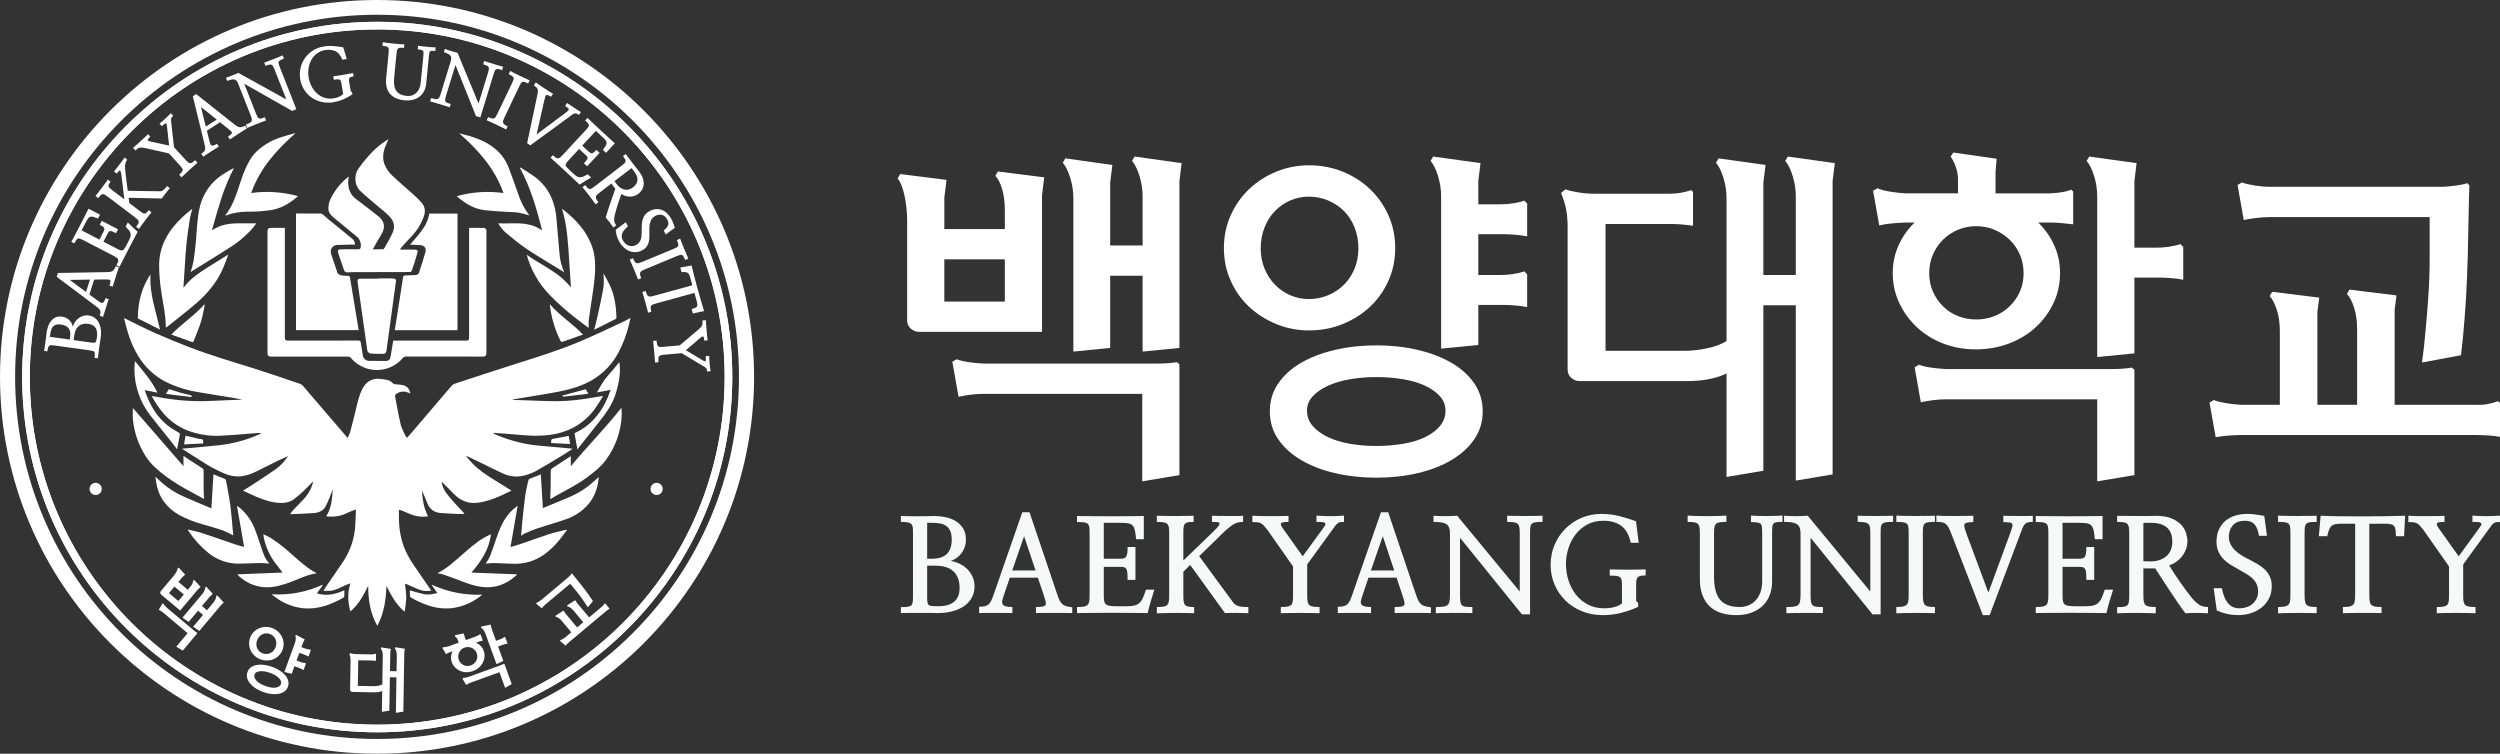 <?xml version="1.0" encoding="UTF-8"?><svg xmlns="http://www.w3.org/2000/svg" viewBox="0 0 6783.002 2045"><rect x="0" y="0" width="6783.002" height="2045" fill="#333333" stroke="none"/><defs><style>.f,.g{fill:#fff;}.h{fill:#f7f8f8;}.g{fill-rule:evenodd;}.i{fill:none;stroke:#fff;stroke-miterlimit:8;stroke-width:20.625px;}</style></defs><g id="a"/><g id="b"><g id="c"><g><path class="g" d="M1023,0C458.01,0,0,457.789,0,1022.5s458.01,1022.5,1023,1022.5,1023-457.789,1023-1022.5S1587.99,0,1023,0Zm0,2005c-542.34,0-982-439.88-982-982.5S480.66,40,1023,40s982,439.88,982,982.5-439.66,982.5-982,982.5Z"/><path class="i" d="M70.5,1023C70.5,496.4,497.17,69.5,1023.5,69.5s953,426.9,953,953.5-426.67,953.5-953,953.5S70.5,1549.6,70.5,1023Z"/><path class="i" d="M70.5,1023C70.5,496.4,497.17,69.5,1023.5,69.5s953,426.9,953,953.5-426.67,953.5-953,953.5S70.5,1549.6,70.5,1023Z"/><path class="g" d="M243,1326.5c0-9.113,7.387-16.5,16.5-16.5s16.5,7.387,16.5,16.5-7.387,16.5-16.5,16.5h0c-9.113,0-16.5-7.387-16.5-16.5Z"/><path class="g" d="M1765,1326.5c0-9.113,7.387-16.5,16.5-16.5s16.5,7.387,16.5,16.5-7.387,16.5-16.5,16.5h0c-9.113,0-16.5-7.387-16.5-16.5Z"/><g id="d"><g id="e"><path class="f" d="M336.388,863.236c1.519,.592,3.088,1.088,4.552,1.8,26.468,12.849,52.592,26.473,79.464,38.409,30.8,13.679,62.05,26.4,93.479,38.582,57.576,22.32,116.928,39.326,175.751,57.888,41.832,13.2,83.283,27.6,124.848,41.634,2.776,1.018,5.246,2.731,7.172,4.975,39.721,46.194,79.373,92.455,118.956,138.784,.615,.715,1.377,1.317,2.859,2.753,2.731-5.657,5.101-11.481,7.094-17.438,5.58-21.053,10.807-42.217,15.923-63.38,4.378-18.108,8.407-36.252,17.2-52.969,10.279-19.562,26.239-28.616,48.182-26.239,7.771,.603,15.47,1.918,23,3.928,4.207,2.113,8.073,4.843,11.472,8.1,1.308,1.104,2.853,1.891,4.515,2.3,6.269,.794,12.606,1.041,18.865,1.876,13.307,1.776,21.108,9.587,23.6,23.257-3.929-1.432-7.746-3.19-11.752-4.213-9.915-2.163-20.273,.378-28.061,6.883-1.184,1.01-1.832,2.512-1.753,4.066,4.9,25.789,9.3,51.7,15.322,77.23,2.547,10.8,8.5,20.8,13.083,31.089,1.2,1.998,2.612,3.861,4.212,5.557,5.08-5.833,9.9-11.28,14.625-16.8,17.208-20.102,34.399-40.219,51.573-60.352,15.015-17.585,30.025-35.176,45.03-52.772,3.887-4.556,7.563-9.333,11.821-13.518,2.272-1.903,4.935-3.282,7.8-4.039,55.36-18.116,110.59-36.591,166.165-54.06,57.787-18.172,115.638-36.252,171.489-59.756,39.955-16.836,79.01-35.815,118.391-53.964,6.163-2.836,12.023-6.319,19.351-10.21-1.537,6.933-2.657,12.679-4.084,18.355-6.305,26.394-15.963,51.872-28.74,75.812-19.962,37.654-52.058,67.462-91.083,84.59-30.695,13.615-63.137,20.356-95.961,25.862-31.816,5.339-63.624,10.66-95.424,15.965-1.801,.264-3.516,.946-5.007,1.991,2.726,0,5.461-.082,8.182,0,29.8,1.019,59.597,2.053,89.39,3.1,31.979,1.029,63.986-.814,95.635-5.507,16.442-2.4,32.8-5.387,49.2-8.09,1.141-.062,2.286-.062,3.427,0-6.5,10.4-12.128,20.3-18.612,29.6-16.437,24.224-38.681,43.944-64.7,57.36-20.01,9.883-41.599,16.178-63.784,18.6-34.517,4.231-68.832,.776-103.18-2.4-14.257-1.317-28.551-2.2-42.832-3.249-1.826-.204-3.669,.194-5.249,1.133,3.611,1.643,7.2,3.35,10.843,4.915,37.49,15.715,77.207,25.47,117.712,28.909,27.18,2.6,54.4,4.837,81.594,7.26,1.45,.128,2.882,.459,5.465,.917-10,6.512-18.993,12.734-28.336,18.356-21.934,13.225-43.818,26.56-66.147,39.1-16.538,10.09-35.211,16.163-54.52,17.731-14.393,.433-28.673-2.681-41.579-9.067-20.3-9.449-40.272-19.59-60.416-29.369-11.353-5.506-22.775-10.871-34.173-16.281-1.061-.522-2.298-.546-3.378-.064,5.31,6.085,10.431,12.348,15.969,18.217,17.374,18.425,38.423,32.062,59.724,45.338,15.6,9.719,31.227,19.424,47.265,29.4-29.782,14.685-59.251,28.947-92.332,32.962-25.482,3.093-46.622-5.846-64.243-24.124-9.715-10.1-19.663-19.929-29.525-29.864-.917-.917-1.945-1.693-3.758-3.248,1.791,10.969,6.072,21.381,12.514,30.437,6.846,9.371,14.661,18.066,22.384,26.757s15.909,17.039,23.862,25.579c1.244,1.528,2.407,3.121,3.483,4.772-7.618,0-14.363,.257-21.109-.051-14.959-.688-29.928-1.4-44.855-2.583-18.122-1.436-29.231-12.023-35.623-28.451-4.2-10.779-8.618-21.475-13.767-32.053,.716,7.756,1.079,15.566,2.249,23.247,1.107,8.054,2.794,16.018,5.048,23.83,2.294,7.553,5.855,14.721,9.067,22.563-15.551,2.411-31.464,.634-46.1-5.148-8.533-3.671-17.1-7.263-25.7-10.775-2.298-.76-4.641-1.373-7.016-1.836,0,7.714-.11,14.8,0,21.885-.15,26.506,4.301,52.837,13.156,77.821,6.804,17.361,15.592,33.877,26.189,49.22,15.143,22.526,30.694,44.782,46.062,67.157,.638,.918,1.2,1.909,2.129,3.4-10.982,2.086-22.328,1.071-32.764-2.933-11.284-4.4-22.246-9.609-33.374-14.409-1.758-.761-3.644-1.225-5.117-1.711,1.962,12.493,3.205,25.088,3.722,37.724-.784,12.911-2.293,25.768-4.52,38.51-23.463-19.411-36.311-44.512-49.371-69.993-1.212,37.628-6.7,74.233-24.78,108.3-19.043-33.719-24.715-70.177-24.733-108.388-13.129,25.3-25.7,50.8-48.509,69.2-6.424-25.051-8.439-49.8,.23-76.175-5.966,2.254-10.6,3.671-14.941,5.695-12.629,5.91-24.849,13-39.042,14.455-6.048,.619-12.211,.1-19.346,.1,1.835-2.946,3.083-5.149,4.506-7.232,15.795-23.132,31.745-46.159,47.393-69.392,20.539-29.736,32.52-64.541,34.636-100.619,.689-12.133,1.093-24.284,1.6-36.43,.078-1.8,0-3.616,0-6.994-7.112,2.361-14.1,5.079-20.938,8.145-16.363,8.834-34.971,12.637-53.488,10.931-1.61-.17-3.212-.367-5.993-.684,14.455-22.343,15.479-47.265,18.09-73.352-3.754,9.471-6.838,17.667-10.243,25.725-2.832,7.094-6.03,14.037-9.581,20.8-6.658,12.069-18.218,17.02-31.057,18.039-21.191,1.675-42.474,2.244-63.716,3.281l-.739-1.684c2.4-3.038,4.589-6.273,7.232-9.077,8.921-9.453,18.057-18.7,27.01-28.116,12.154-12.172,21.156-27.124,26.225-43.561,.59-1.839,.655-3.807,.188-5.681-7.681,7.8-15.106,15.882-23.118,23.334-8.895,8.714-18.338,16.849-28.272,24.357-13.33,9.536-29.052,10.935-44.97,9.21-25.5-2.753-48.894-12.284-71.888-22.967-6.608-3.075-13.17-6.25-20.705-9.834,8.31-5.2,15.932-9.756,23.339-14.647,22.205-14.685,44.653-29,66.363-44.37,12.838-9.499,23.774-21.33,32.236-34.875-8.64,3.97-17.373,7.751-25.9,11.931-19.731,9.7-39.261,19.792-59.048,29.369-13.939,7.493-29.177,12.263-44.9,14.055-14.503,.717-28.975-1.924-42.29-7.718-21.095-8.914-41.334-19.73-60.467-32.314-17.41-10.9-34.673-22.027-52-33.067-.665-.427-1.248-.982-2.79-2.2,6.934-.583,12.821-1.032,18.7-1.578,25.353-2.355,50.724-4.589,76.054-7.15,37.767-3.677,74.751-13.099,109.673-27.941,3.934-1.516,7.677-3.489,11.151-5.878-3.345,0-6.7-.211-10.027,.032-32.369,2.391-64.7,5.506-97.113,7.122-33.548,2.333-67.183-3.073-98.31-15.8-23.148-9.952-43.744-25.012-60.247-44.052-11.44-13.234-21.439-27.649-29.827-43-.716-1.285-1.312-2.639-2.294-4.653,10.421,1.776,20.163,3.455,29.914,5.094,42.85,7.538,86.403,10.308,129.863,8.259,28.423-1.541,56.9-2.294,85.962-3.46-6.823-1.376-13.252-2.927-19.732-4-32.663-5.415-65.4-10.421-98-16.125-31.801-4.795-62.659-14.529-91.455-28.85-30.641-16.106-56.201-40.414-73.824-70.209-18.461-30.359-29.075-63.614-36.949-97.929-.326-1.029-.742-2.027-1.244-2.983l-.009-1.018Z"/><path class="f" d="M1272.716,618.3c13.766,0,26.918-.239,40.037,.137,3.927,.062,7.06,3.295,7,7.222,0,.156-.01,.313-.023,.469,.027,1.166,0,2.331,0,3.5v326.16c0,9.894-1.7,11.66-11.591,11.665-68.695,.018-137.391-.003-206.088-.064-3.751-.214-7.358,1.472-9.6,4.487-33.187,38.588-91.372,42.966-129.959,9.779-4.172-3.588-8.014-7.542-11.481-11.816-1.947-1.624-4.44-2.444-6.971-2.294-67.03-.12-134.059-.153-201.086-.1-2.671,0-5.341,.055-8.007,0-6.819-.192-9.178-2.62-9.178-9.531-.018-35.682-.018-71.366,0-107.052v-221.609c0-8.719,2.212-10.976,10.857-10.99h36.174v298.36q0,7.479,7.622,7.484c63.699,0,127.394-.033,191.083-.1,4.846,0,6.883,1,7.5,6.309,1.312,11.206,4.01,22.247,5.4,33.443,.84,8.851,8.384,15.544,17.272,15.322,14.667,.306,29.336,.413,44.007,.322,9.141-.055,12.724-3.63,14.179-12.711,2.235-13.955,4.616-27.887,7.062-42.589h199.049q6.741,0,6.75-6.883v-298.92h-.008Z"/><path class="f" d="M1053.958,377.947c-3.267,7.48-6.452,13.982-8.989,20.737-6.1,16.263-7.746,33.2-.826,49.192,4.487,10.204,10.9,19.448,18.887,27.224,19,18.355,39.359,35.307,58.971,53.047,7.561,6.762,14.77,13.907,21.6,21.407,10.619,11.793,11.091,25.5,5.64,39.7-8.158,21.509-20.932,40.968-37.422,57.007-8.434,8.233-15.919,17.438-23.761,26.271-1.073,1.504-2.014,3.097-2.813,4.763h38.317c9.063,0,11.013,1.611,8.59,10.247-4.46,15.978-9.834,31.709-15.1,47.448-.97,1.627-2.624,2.727-4.5,2.992-3.484,.267-6.982,.308-10.471,.124-48.183,.067-96.365,.148-144.548,.243-4.658,0-9.311,.588-13.968,.6-7.122,0-8.586-1.331-10.894-8.2-4.649-13.835-9.439-27.625-14.17-41.428-.11-.317-.294-.606-.377-.918-2.6-10.1-1.619-11.678,8.545-11.866,15.166-.285,30.341-.491,45.5-.211,4.993,.091,6.2-2.02,6.7-6.246,1.501-11.513-3.38-22.93-12.739-29.8-19.883-16.382-39.84-32.672-59.709-49.064-7.7-6.355-14.685-13.358-15.41-24.1-.351-9.879,1.862-19.681,6.425-28.451,10.923-22.502,26.751-42.27,46.319-57.851,.84-.574,1.715-1.095,2.62-1.56-2.666,11.982-2.203,24.449,1.345,36.2,3.858,10.499,10.875,19.544,20.085,25.89,19.117,14.372,37.968,29.1,56.832,43.8,19.774,15.414,22.2,31.635,8.811,53.079-7.526,12.055-14.225,24.6-22.072,38.215,10.2,0,19.236,.1,28.258-.133,1.055,0,2.395-1.656,3.047-2.845,7.755-14.092,16.441-27.79,22.8-42.5,6.856-15.849,4.7-30.6-10.682-45.938-9.637-9.6-20.627-17.823-30.961-26.725-15.487-13.354-31.365-26.3-46.274-40.276-15.193-14.226-17.818-41.626-5.625-59.559,8.596-12.413,17.987-24.255,28.115-35.453,14.256-16.553,30.859-30.931,49.279-42.676,1.211-.707,2.519-1.289,4.625-2.386Z"/><path class="f" d="M963,663.729c-5.778,0-11.234-.106-16.685,0-10.651,.248-21.3,.918-31.939,.867-9.97,.561-17.596,9.098-17.035,19.068,.084,1.488,.351,2.959,.796,4.381,4.281,13.766,9.136,27.363,13.766,41.028,.682,1.511,1.216,3.085,1.592,4.7,1.258,10.2,8.536,13.174,17.176,14.134,4.952,.55,10.009,.068,14.974,.55,1.687,.371,3.08,1.556,3.717,3.162,5.887,34.925,11.568,69.883,17.295,104.836,2.12,12.954,4.272,25.9,6.479,39.257h-170.002v-316.169c1.317-.106,2.6-.29,3.878-.294,21.177,0,42.354-.1,63.527,.124,2.252,.356,4.337,1.404,5.966,3,6.355,5.309,12.389,11.013,18.782,16.267,20.066,16.433,40.271,32.7,60.374,49.1,4.935,3.792,7.681,9.775,7.339,15.989Z"/><path class="f" d="M1112.626,663.706c6.824-7.911,13.2-15.074,19.319-22.449,13.528-16.285,26.262-33.067,31.328-54.248,.578-2.41,1.023-4.851,1.574-7.5h76.453v316.326h-170.244c3.4-21.494,6.8-42.836,10.169-64.179,4.2-26.615,8.48-53.23,12.477-79.845,.537-3.579,1.978-4.226,5.139-4.3,9.637-.23,19.273-.6,28.878-1.248,4.515-.284,8.368-3.367,9.636-7.71,5.856-17.992,11.706-36,16.837-54.2,2.909-10.32-2.042-18.814-14.859-19.3-8.48-.361-16.956-.853-26.707-1.347Z"/><path class="f" d="M449.81,888.98c.39-32.705-7.388-63.68-11.81-95.08-4.349-26.281-6.427-52.888-6.213-79.525,1.17-37.375,15.372-69.593,38.2-98.54,14.781-17.835,31.564-33.911,50.018-47.911,.657-.453,1.34-.867,2.046-1.239-2.589,7.971-4.733,16.08-6.424,24.288-3.758,24.651-7.755,49.321-10.008,74.132-3.213,35.307-4.938,70.751-7.342,106.135-.406,3.059-.492,6.151-.257,9.228,2.23-2.753,4.409-5.506,6.708-8.2,16.364-19.094,36.9-32.989,57.9-46.269,18.135-11.472,36.385-22.746,54.607-34.1,.64-.18,1.296-.294,1.959-.34-4.648,12.129-8.746,23.862-13.6,35.284-16.221,38.156-42.254,69.144-73.136,95.938-25.487,22.118-52.391,42.6-78.685,63.784-1.273,.881-2.596,1.687-3.963,2.415Z"/><path class="f" d="M1595.846,888.874c-12.036-9.113-24.242-18.016-36.077-27.386-24.059-18.702-46.798-39.042-68.057-60.875-29.799-30.592-51.364-68.233-62.683-109.413,4.616,3.212,8.632,6.108,12.775,8.82s8.448,5.254,12.688,7.86c14.529,8.939,29.3,17.507,43.53,26.9,19.317,12.158,36.602,27.275,51.225,44.8-.459-5.456-.992-10.907-1.349-16.368-1.3-19.938-2.5-39.881-3.823-59.815-2.7-40.666-4.878-81.4-14.822-121.177-1.2-4.8-2.694-9.526-4.506-15.863,5.86,4.653,10.82,8.259,15.409,12.3,16.852,13.9,31.8,29.96,44.457,47.765,16.06,24.124,27.422,49.981,29.506,79.465,2.253,31.85-1.969,63.142-6.663,94.446-3.4,22.71-7,45.4-10.045,68.158-.481,6.606-.525,13.236-.133,19.847l-1.432,.536Z"/><path class="f" d="M1351.726,605.827c29.281,1.5,57.691-2.753,85.655,4.061,10.684,2.505,20.836,6.895,29.979,12.964,1.033,.737,2.219,1.234,3.469,1.454-15-58.025-31.163-115.55-60.086-168.6l1.193-1.349c13.39,8.691,27.207,16.791,40.065,26.2,20.982,15.841,37.142,37.208,46.673,61.71,6.218,16.345,9.951,33.53,11.072,50.982,2.942,30.97,5.131,62.017,8.09,92.987,1.098,18.256,5.581,36.148,13.221,52.764-11.725-7.2-22.655-13.836-33.5-20.59-24.169-15.042-48.8-29.415-72.283-45.466-17.9-12.234-34.572-26.34-51.321-40.184-8.984-7.553-16.516-16.68-22.227-26.933Z"/><path class="f" d="M517.215,738.118c3.284-10.219,6.021-20.606,8.2-31.117,2.753-17.561,4.589-35.292,6.153-53.01,2.754-31.483,3.387-63.22,10.935-94.116,8.772-35.939,31.122-67.085,62.362-86.9,9.661-6.319,19.683-12.066,30.016-17.213-13.741,26.643-25.282,54.365-34.508,82.888-9.054,28.45-17.373,57.15-25.344,86.111,11.357-7.522,24.033-12.828,37.362-15.639,17.759-3.836,35.751-3.212,53.726-3.139,9.315,.028,18.63,0,29.478,0-5.314,6.677-9.687,12.849-14.739,18.392-17.197,18.386-36.74,34.427-58.126,47.71-32.356,20.737-65.161,40.744-97.779,61.072-2.528,1.574-5.011,3.213-7.736,4.961Z"/><path class="f" d="M1025.443,755.34c12.5,0,25-.046,37.491,.041,2.49,.013,4.97,.321,7.388,.918,2.785,.493,4.643,3.15,4.15,5.935-.027,.154-.061,.306-.1,.457-8.174,59.655-16.328,119.323-24.463,179.005-.4,2.964-.752,5.938-1.161,8.9-.917,6.842-3.423,9.407-10.412,9.458-9.985,.067-19.97-.141-29.955-.624-6.339,.399-11.801-4.416-12.199-10.755v-.01c-.012-.179-.019-.358-.022-.538-1.808-12.169-3.387-24.371-5.121-36.554-6.241-43.946-12.495-87.89-18.764-131.832-.725-5.1-1.425-10.203-2.1-15.308-.776-5.869,1.335-8.375,7.292-8.393,15.992-.051,31.984,0,47.971,0l.005-.7Z"/><path class="f" d="M360.433,1106.893l137.408,158.039v-28.153c4.891,3.4,9.411,6.7,14.083,9.765,12.252,8.031,24.513,16.061,36.9,23.862,2.367,1.176,3.785,3.67,3.584,6.305-.115,18.162-.124,36.33,.091,54.492,.092,7.59,.831,15.175,1.272,22.788-12.6-6.915-25.014-13.766-37.459-20.544-22.532-11.676-44.159-25.021-64.7-39.923-20.994-15.9-41.565-32.447-55.887-54.983-19.755-30.349-31.822-65.051-35.16-101.109-.889-10.232-.132-20.572-.132-30.539Z"/><path class="f" d="M1548.705,1237.743v27.326c44.379-53.941,93.892-103.3,137.325-158.773,.3,7.021,1.207,14.074,.8,21.054-2.016,44.009-17.235,86.392-43.676,121.631-14.129,18.814-32.833,33.406-51.886,47.265-25.523,18.58-53.6,32.8-81.121,47.985-5.786,3.189-11.431,6.644-17.153,9.985,.39-12.1,.954-24.155,1.124-36.21,.2-13.836-.027-27.675,.147-41.511,.039-1.839,.842-3.578,2.216-4.8,16.474-10.967,33.086-21.732,49.67-32.534,.673-.432,1.402-.776,2.554-1.418Z"/><path class="f" d="M1435.788,584.347c-9.769-3.11-19.714-5.641-29.781-7.581-12.3-1.707-24.862-1.45-37.3-2.294-17.58-1.2-35.2-2.134-52.7-4.066-29.96-3.3-54.327-18.41-76.991-38.17,41.298-11.506,84.518-14.417,126.986-8.553-23.7-67-68.676-116.96-120.226-162.127,34.668,8.507,68.552,18.263,96.732,41.455,16.656,13.479,29.51,31.068,37.293,51.032,9.026,23.206,17.158,46.769,25.472,70.246,6.693,21.109,16.803,40.978,29.929,58.814,.244,.39,.44,.808,.586,1.244Z"/><path class="f" d="M610.556,585.251c23.035-28.685,31.919-62.3,43.075-94.91,6.073-18.988,13.937-37.355,23.485-54.855,11.77-20.65,29.24-35.136,49.155-47.067,20.9-12.519,44.241-18.75,67.456-25.271,2.596-.812,5.263-1.376,7.966-1.684-51.477,45.2-96.365,95.144-120.149,162.173,42.454-5.816,85.649-2.89,126.931,8.6-23.228,20.3-48.494,35.389-79.349,38.665-15.83,2.066-31.764,3.228-47.726,3.478-18.291-.78-36.599,1.109-54.345,5.608-5.073,1.454-10.061,3.198-16.499,5.263Z"/><path class="f" d="M1413.758,1453.972c1.2-13.886,2.152-27.262,3.547-40.6,2.427-23.164,4.68-46.347,7.874-69.42,1.891-13.642,5.383-27.074,8.333-40.546,.338-1.725,1.368-3.236,2.85-4.181,9.939-4.1,20.012-7.87,31-12.114,1.872,30.988,3.722,61.577,5.53,91.478,21.916-9.091,44.6-18.4,67.2-27.891,20.571-8.221,39.893-19.272,57.41-32.833,9.3-7.443,17.942-15.707,27.033-23.733-2.093,27.179-10.008,52.17-27.873,73.421-15.943,18.76-36.647,32.878-59.934,40.868-26.06,9.306-52.849,16.551-79.13,25.261-11.761,3.9-23.132,9.035-34.53,13.95-3.294,1.819-6.411,3.942-9.31,6.34Z"/><path class="f" d="M573.565,1379.234l5.571-92.207c2.161,.794,3.474,1.229,4.749,1.753,8.012,3.258,15.937,6.764,24.064,9.7,2.923,.726,5.106,3.164,5.507,6.149,3.9,22.412,8.65,44.709,11.531,67.249,3.451,27.028,5.314,54.263,7.8,80.717-9.243-5.117-18.785-9.674-28.574-13.647-18.053-6.222-36.541-11.169-54.873-16.57-21.832-5.876-42.923-14.218-62.867-24.867-35-19.732-56.442-49.155-62.844-89.087-.761-4.727-1.248-9.5-1.95-14.923,6.424,5.933,12.271,11.472,18.25,16.818,17.772,15.553,37.893,28.196,59.618,37.458,24.265,10.77,48.806,20.912,73.232,31.31,.245,.116,.516,.167,.786,.147Z"/><path class="f" d="M1404.493,1372.379c-6.5,37.541-12.849,74.187-19.365,111.751,8.517-2.492,16.8-4.589,24.862-7.342,26.349-9.013,52.487-18.649,78.96-27.272,14.179-4.621,28.873-7.668,43.346-11.366,2.155-.378,4.328-.642,6.511-.789-7.489,9.861-13.9,18.869-20.9,27.4-12.166,15.243-26.332,28.775-42.116,40.23-24.844,17.463-54.823,26.1-85.15,24.532-17.469-.537-34.93-1.537-52.409-1.836-6.922,.177-13.831,.707-20.7,1.588,4.498-6.264,8.455-12.899,11.83-19.833,6.425-16.2,11.752-32.833,17.438-49.316,7.677-22.2,16.226-43.919,30.993-62.637,7.575-9.675,16.578-18.142,26.7-25.11Z"/><path class="f" d="M510.639,1436.842c12.234,3.029,24.706,5.319,36.651,9.224,29.547,9.636,58.828,20.112,88.265,30.1,7.549,2.565,15.281,4.588,22.944,6.809,1.244,.283,2.503,.49,3.772,.62-6.378-36.839-12.688-73.288-19-109.741l.794-.964c3.868,3.116,7.911,6.039,11.578,9.375,16.98,16.115,29.897,36.026,37.692,58.1,5.507,14.391,10.1,29.139,15.051,43.745,5.424,16.015,10.119,32.388,22.843,44.943-9.664-.514-18.869-1.514-28.051-1.376-18.644,.266-37.28,1.679-55.915,1.661-29.214,.009-57.575-9.842-80.492-27.96-21.435-17.247-40.103-37.675-55.355-60.572-.56-.8-.991-1.689-1.487-2.533l.71-1.431Z"/><path class="f" d="M859.668,1555.339c-25.238,3.639-46.7,14.611-68.993,23.063-21.861,8.288-44.052,15.281-67.735,15.033-24.843-.373-48.832-9.12-68.084-24.825-1.836-1.427-3.625-2.914-5.415-4.4-2.103-1.607-3.87-3.612-5.2-5.9l122.581-4.823c-4.327-5.662-8.42-11.371-12.871-16.786-19.614-23.046-32.946-50.765-38.707-80.474-.321-1.739-.431-3.524-.812-6.759,7.847,3.942,14.9,6.856,21.31,10.825,20.117,13.261,39.114,28.148,56.8,44.512,18.264,15.955,36.1,32.484,57.034,45.052,2.966,1.788,6.072,3.321,10.092,5.482Z"/><path class="f" d="M1186.878,1555.2c25.871-12.77,45.938-32.163,66.969-50.261,18.814-16.176,37.137-32.952,58.668-45.576,5.965-3.506,12.367-6.319,19.456-9.9-4.818,41.758-26.881,73.573-52.863,104.033l122.705,4.736,.532,1.23c-1.973,1.789-3.886,3.671-5.924,5.364-24.394,20.425-52.014,30.933-84.25,28.079-24.234-2.143-46.517-10.752-68.869-19.434-13.767-5.35-27.721-10.288-41.7-15.083-4.841-1.353-9.757-2.417-14.724-3.188Z"/><path class="f" d="M1172.148,1586.745c42.689,19.465,89.358,28.619,136.237,26.725-3.006,2.377-5.892,4.91-9.022,7.1-21.065,15.62-45.722,25.69-71.7,29.281-21.406,2.432-43.084,.23-63.564-6.457-17.067-5.542-33.469-12.954-48.908-22.1-1.536-1.012-2.574-2.625-2.859-4.442-.362-5.107-.137-10.26-.137-15.083,12.1,3.377,24.174,7.342,36.527,10.031,12.536,2.73,25.055,.459,38.059-2.712l-15.235-21.246,.602-1.097Z"/><path class="f" d="M934.31,1601.438c0,5.924,.192,10.9-.115,15.85-.181,1.711-1.084,3.264-2.483,4.267-33.259,18.622-67.974,32.122-107.107,28.942-27.115-2.602-53.043-12.393-75.11-28.363-3.671-2.538-7.222-5.3-10.806-7.976-.211-.16-.239-.555-.707-1.743,47.142,2.803,94.249-6.059,137.15-25.8l.689,1.134-16.011,22.026c26.09,8.376,50.353,2.667,74.5-8.337Z"/><path class="f" d="M366.068,979.6c22.44,27.63,45.742,53.511,61.064,85.752l-34.875-6.852c2.753,7.072,5.135,13.8,7.906,20.384,13.982,33.2,33.957,61.816,64.037,82.484,6.695,4.589,14.12,8.131,21.021,12.449,1.638,1.035,2.707,2.767,2.9,4.695-2.331,13.541-5.047,27.018-7.663,40.519-5.291-6.971-10.632-14.294-16.272-21.375-18.442-23.16-37.293-46-55.446-69.383-28.362-35.939-43.886-80.333-44.1-126.114-.086-7.352,.91-14.722,1.428-22.559Z"/><path class="f" d="M1566.648,1219.525c-2.667-14.8-5.25-29.162-7.953-44.167,50.647-23.206,80.121-64.826,98.114-117.689l-37.312,7.113c3.717-6.425,6.686-11.844,9.907-17.1,3.945-6.9,8.246-13.591,12.886-20.044,5.965-7.737,12.779-14.776,19.1-22.233s12.458-15.024,19.08-23.031c.418,4.387,.945,8.663,1.216,12.954,1.528,24.477-3.671,47.921-10.632,71.172-7.608,25.413-21.632,47.265-37.55,67.942-20.246,26.29-41.222,52.019-61.848,78.01-1.727,2.186-3.228,4.554-5.008,7.073Z"/><path class="f" d="M1612.159,894.72c3.332-13.381,6.645-25.376,9.27-37.518,5.57-25.8,11.531-51.56,15.808-77.587,1.964-11.931,.335-24.477,.335-37.84,5.933,11.151,12,21.48,17.061,32.278,12.849,27.413,16.887,56.782,17.984,86.687,.027,1.809-.774,3.531-2.175,4.676-18.901,9.684-37.931,19.126-58.283,29.304Z"/><path class="f" d="M434.267,894.271l-60.292-30.195c.174-43.621,10.146-84.067,34.154-119.529,0,7.695-.312,16.061,.06,24.422,1.664,22.551,5.506,44.889,11.472,66.7,4.644,19.138,9.517,38.213,14.606,58.602Z"/><path class="f" d="M1581.694,907.73c-19.154,6.814-37.555,13.422-56.038,19.782-1.706,.206-3.398-.476-4.484-1.808-15.616-31.067-25.568-64.669-29.391-99.229,.056-.285,.153-.56,.289-.816,26.459,30.791,61.435,52.241,89.624,82.071Z"/><path class="f" d="M555.687,826.852c-3.345,15.372-5.644,31.066-10.311,46.03-5.507,17.681-13.051,34.728-19.732,52.037-.785,2.033-1.51,4.066-4.589,2.955-18.575-6.69-37.169-13.28-56.277-20.076,27.992-29.584,62.683-51.087,89.216-81.492l1.693,.546Z"/><path class="f" d="M551.291,1203.12l-51.977,2.611,4.253-23.545c11.014,2.607,21.751,5.181,32.494,7.663,2.711,.801,5.513,1.255,8.338,1.35,5.621-.175,7.25,2.7,6.883,7.654-.06,1.147,.009,2.303,.009,4.267Z"/><path class="f" d="M1495.007,1201.946c.078-2.686,.394-5.36,.945-7.99,.523-1.404,1.649-2.498,3.066-2.982,14.441-2.919,28.909-5.626,43.9-8.48,1.2,6.479,2.56,13.766,4.13,22.122l-52.041-2.67Z"/><path class="f" d="M450.016,1068.829l8.333-13.042c10.555,3.277,20.746,6.686,31.085,9.6,9.43,2.657,19.03,4.7,28.5,7.2,1.271,.335,2.248,1.776,3.364,2.7-1.317,.61-2.708,1.881-3.938,1.739-22.098-2.585-44.184-5.343-67.344-8.197Z"/><path class="f" d="M1525.986,1073.151l62.867-17.019c2.141,3.365,4.707,7.388,7.7,12.068l-41.4,4.974c-8.421,1.019-16.832,2.157-25.275,2.979-1.409,.137-2.946-1.06-4.424-1.639l.532-1.363Z"/></g></g><path class="f" d="M197.463,886.435c1.426-4.551,3.486-8.879,6.119-12.856,2.592-3.957,5.842-7.441,9.611-10.3,3.788-2.853,8.06-5,12.61-6.337,4.78-1.399,9.806-1.745,14.732-1.015,5.565,.714,10.891,2.7,15.565,5.803,4.672,3.177,8.514,7.429,11.2,12.4,3.088,5.787,5.12,12.078,6,18.578,1.105,8.009,1.042,16.137-.189,24.128-.612,3.467-1.245,7.553-1.9,12.258s-1.329,9.574-2.024,14.606c-.697,5.031-1.39,10.029-2.078,14.994s-1.245,9.456-1.67,13.472l-8.9-1.233c.501-3.289,.797-6.607,.884-9.933,.132-2.014-.307-4.024-1.267-5.8-1.056-1.503-2.629-2.563-4.418-2.978-2.868-.772-5.788-1.34-8.736-1.7l-97.118-13.462c-2.519-.388-5.064-.576-7.612-.562-1.79-.015-3.524,.62-4.881,1.788-1.449,1.433-2.482,3.232-2.989,5.206-.891,3.176-1.537,6.415-1.935,9.689l-8.9-1.233c.613-3.467,1.263-7.452,1.952-11.955,.689-4.503,1.351-9.045,1.987-13.626,.635-4.576,1.215-8.998,1.74-13.265s.938-7.957,1.238-11.068c.797-5.718,2.17-11.341,4.1-16.783,1.818-5.281,4.536-10.208,8.032-14.563,3.342-4.141,7.616-7.434,12.472-9.609,4.909-2.21,10.716-2.851,17.422-1.924,3.887,.499,7.66,1.655,11.159,3.42,3.213,1.636,6.145,3.773,8.686,6.33,2.432,2.448,4.47,5.258,6.042,8.33,1.501,2.886,2.535,5.991,3.066,9.2Zm-62.172,27.465l53.977,7.48,1.072-7.738c.569-3.88,.617-7.819,.144-11.712-.421-3.524-1.599-6.916-3.453-9.943-2.007-3.117-4.774-5.672-8.041-7.424-4.178-2.204-8.733-3.605-13.428-4.129-4.233-.723-8.566-.621-12.76,.3-3.25,.771-6.216,2.445-8.556,4.828-2.352,2.534-4.117,5.554-5.169,8.847-1.304,3.949-2.23,8.013-2.767,12.137l-1.019,7.354Zm64.423,8.928l46.431,6.435c2.741,.419,5.505,.671,8.276,.753,1.672,.14,3.332-.372,4.635-1.429,1.254-1.363,2.074-3.069,2.355-4.9,.515-2.294,1.058-5.505,1.63-9.632,1.377-9.933,.224-17.98-3.457-24.141-3.681-6.161-10.358-9.912-20.031-11.255-5.112-.836-10.341-.621-15.368,.631-4.207,1.101-8.102,3.159-11.383,6.014-3.251,2.933-5.807,6.555-7.483,10.6-1.942,4.653-3.25,9.545-3.889,14.546l-1.716,12.378Z"/><path class="f" d="M242.664,799.178l23.087,16.98c2.163,1.757,4.479,3.317,6.92,4.661,1.6,.985,3.523,1.302,5.355,.884,1.834-.657,3.372-1.949,4.336-3.642,1.7-2.849,3.018-5.908,3.921-9.1l8.748,2.784c-1.231,3.435-2.507,7.231-3.828,11.386-1.321,4.155-2.664,8.374-4.027,12.657-1.363,4.28-2.697,8.468-4,12.563-1.303,4.095-2.445,7.899-3.426,11.412l-9.12-2.9c.972-2.825,1.595-5.758,1.857-8.734,.166-2.171-.236-4.348-1.167-6.316-1.061-2.055-2.489-3.899-4.213-5.44-2.44-2.208-4.995-4.286-7.653-6.226l-105.6-79.1,3.317-10.422,131.907-2.3c3.378,.006,6.752-.257,10.088-.787,4.611-.634,8.681-3.34,11.049-7.347,1.493-2.459,2.82-5.016,3.972-7.652l8.375,2.665c-1.231,3.435-2.576,7.447-4.035,12.038l-4.5,14.145-4.5,14.145c-1.461,4.592-2.682,8.644-3.663,12.157l-8.747-2.784c1.062-3.123,1.875-6.325,2.432-9.576,.318-2.288,.037-3.983-.842-5.084-.879-1.101-2.525-1.728-4.936-1.879-2.411-.152-5.737-.219-9.979-.2l-28.222,.449-12.906,40.563Zm-9.3-6.852l10.718-33.688-54.778,.812,44.06,32.876Z"/><path class="f" d="M221.391,624.968l48.372,25.09,11.6-22.366c.849-1.56,1.49-3.224,1.907-4.95,.314-1.436,.071-2.937-.68-4.2-1.017-1.611-2.366-2.986-3.958-4.033-2.562-1.746-5.238-3.318-8.01-4.705l5.485-10.576,44.211,22.932-5.486,10.575c-3.927-2.037-7.137-3.555-9.628-4.554-1.885-.869-3.932-1.331-6.008-1.356-1.448,.064-2.81,.705-3.783,1.779-1.277,1.5-2.358,3.157-3.217,4.931l-11.512,22.193,38.316,19.872c2.642,1.443,5.419,2.625,8.29,3.53,1.871,.631,3.909,.552,5.726-.221,1.95-1.042,3.586-2.586,4.739-4.472,1.988-3.026,3.799-6.165,5.425-9.4l6.385-12.309c1.857-3.427,3.36-7.034,4.484-10.766,.827-2.828,.901-5.823,.216-8.689-.838-3.075-2.313-5.94-4.331-8.407-2.83-3.532-5.857-6.902-9.066-10.093l5.845-11.27c4.248,4.26,8.668,8.606,13.26,13.039,4.592,4.433,9.132,8.547,13.619,12.344-4.074,7.569-8.252,15.413-12.535,23.532-4.283,8.119-8.538,16.252-12.767,24.4-4.227,8.148-8.38,16.225-12.459,24.231-4.079,8.006-7.949,15.68-11.61,23.021l-8.149-4.227c1.614-2.988,3.003-6.091,4.156-9.285,.773-2.004,.913-4.198,.4-6.284-.644-1.977-1.924-3.685-3.64-4.859-2.553-1.822-5.245-3.439-8.053-4.836l-83.735-43.435c-2.699-1.465-5.515-2.705-8.418-3.706-1.801-.673-3.781-.687-5.591-.04-1.874,.912-3.432,2.365-4.473,4.17-1.4,2.133-3.089,5.108-5.068,8.923l-8.148-4.226c3.833-7.105,7.772-14.487,11.815-22.145,4.043-7.658,8.089-15.387,12.137-23.187,4.047-7.8,7.99-15.473,11.829-23.018s7.47-14.757,10.891-21.634l31.208,16.188-5.4,10.4c-4.155-1.744-8.405-3.251-12.73-4.513-2.698-.881-5.592-.969-8.339-.254-2.493,.886-4.633,2.555-6.1,4.757-2.241,3.214-4.246,6.585-6,10.088l-11.422,22.021Z"/><path class="f" d="M346.592,517.649l88.159,1.328c2.024-.091,3.998-.651,5.769-1.635,1.825-.998,3.507-2.239,5-3.688,1.508-1.454,2.924-3,4.239-4.63,1.31-1.619,2.436-3.053,3.379-4.3l7.475,5.657c-1.442,1.688-3.151,3.784-5.126,6.287-1.975,2.503-4.005,5.131-6.09,7.883l-5.952,7.864c-1.886,2.492-3.367,4.556-4.442,6.192l-90.07-2.04,2.006,14.5,28.032,21.219c2.598,2.026,5.324,3.884,8.159,5.563,1.699,1.091,3.699,1.62,5.716,1.51,1.877-.278,3.614-1.155,4.952-2.5,2.089-2.024,4-4.224,5.713-6.576l7.475,5.658c-1.834,2.205-4.309,5.313-7.424,9.323s-6.363,8.247-9.744,12.711c-3.38,4.467-6.589,8.814-9.628,13.043-3.039,4.229-5.449,7.629-7.232,10.2l-7.631-5.777c2.053-2.624,3.906-5.399,5.544-8.3,1.087-1.801,1.601-3.89,1.472-5.989-.33-2.038-1.324-3.91-2.828-5.325-2.336-2.328-4.847-4.474-7.511-6.42l-74.442-56.337c-2.441-1.917-5.033-3.633-7.751-5.131-1.707-.999-3.702-1.387-5.659-1.1-2.024,.504-3.859,1.58-5.287,3.1-2.346,2.364-4.511,4.901-6.479,7.588l-7.475-5.658c1.833-2.2,4.347-5.359,7.542-9.478s6.482-8.408,9.862-12.867c3.378-4.462,6.574-8.738,9.588-12.829,3.014-4.091,5.254-7.212,6.721-9.364l7.475,5.658c-1.712,2.185-3.257,4.496-4.621,6.913-.897,1.517-1.287,3.28-1.115,5.034,.343,1.792,1.255,3.426,2.6,4.66,2.074,2.035,4.292,3.918,6.636,5.635l33.793,25.58-7.649-63.355c-.101-.727-.252-1.822-.455-3.284-.203-1.462-.45-2.915-.742-4.359-.292-1.445-.612-2.748-.96-3.91-.188-.89-.641-1.703-1.3-2.33-.919-.861-2.344-.876-3.281-.034-1.044,.844-3.099,3.289-6.165,7.336l-7.475-5.658c1.832-2.2,4.071-4.996,6.717-8.388,2.646-3.392,5.324-6.877,8.034-10.454,2.712-3.581,5.345-7.059,7.9-10.433s4.514-6.178,5.877-8.412l7.475,5.658c-1.558,2.031-2.891,4.226-3.974,6.545-1.066,2.451-1.718,5.062-1.929,7.726-.291,3.574-.307,7.165-.047,10.742,.253,4.196,.81,9.394,1.669,15.594l5.505,43.854Z"/><path class="f" d="M472.169,399.442l32.387,35.491c1.917,2.194,4.048,4.19,6.363,5.959,1.519,1.186,3.379,1.852,5.306,1.9,2.082-.126,4.083-.851,5.763-2.087,2.687-1.857,5.23-3.913,7.609-6.15l6.319,6.925c-3.071,2.624-6.551,5.668-10.441,9.131-3.89,3.463-7.831,7.016-11.824,10.658-3.992,3.643-7.841,7.199-11.548,10.67-3.707,3.471-6.911,6.527-9.612,9.169l-6.32-6.925c2.445-2.165,4.725-4.51,6.819-7.016,1.371-1.549,2.295-3.443,2.67-5.477,.167-1.884-.334-3.767-1.416-5.318-1.651-2.473-3.511-4.802-5.558-6.959l-30.28-33.183-66.783-14.943c-3.295-.517-5.976-.847-8.043-.99-1.889-.156-3.791,.013-5.623,.5-1.765,.518-3.42,1.356-4.882,2.472-1.575,1.173-3.469,2.769-5.68,4.787l-6.451-7.069c2.677-2.088,5.792-4.711,9.346-7.868,3.554-3.157,7.207-6.447,10.958-9.868,3.751-3.423,7.408-6.805,10.971-10.144,3.563-3.339,6.696-6.33,9.4-8.971l6.188,6.781c-4.714,4.301-7.084,7.257-7.111,8.868-.027,1.611,2.33,2.986,7.07,4.126l51.062,11.044-5.868-53.08c-.342-4.621-1.338-7.017-2.989-7.188-1.651-.171-5.27,2.382-10.858,7.661l-6.451-7.07c2.485-1.912,5.119-4.05,7.9-6.413,2.781-2.363,5.518-4.773,8.211-7.228,2.692-2.456,5.317-4.94,7.876-7.452,2.559-2.512,4.855-4.872,6.89-7.081l6.451,7.07c-1.37,1.209-2.654,2.512-3.842,3.9-.844,1.049-1.443,2.274-1.753,3.584-.362,1.698-.465,3.441-.306,5.17,.133,2.083,.441,4.931,.923,8.545l7.157,64.069Z"/><path class="f" d="M561.194,354.778l7.058,27.776c.555,2.733,1.354,5.41,2.387,8,.611,1.777,1.895,3.243,3.576,4.083,1.834,.657,3.843,.635,5.662-.061,3.123-1.122,6.084-2.65,8.809-4.544l4.992,7.7c-3.133,1.873-6.529,3.995-10.187,6.368l-11.147,7.221-11.064,7.169c-3.606,2.333-6.904,4.547-9.893,6.642l-5.2-8.032c2.545-1.566,4.889-3.436,6.98-5.57,1.506-1.572,2.577-3.509,3.107-5.62,.486-2.261,.553-4.592,.2-6.878-.484-3.255-1.138-6.482-1.959-9.668l-31.371-128.156,9.179-5.947,103.377,81.967c2.606,2.151,5.379,4.09,8.294,5.8,3.965,2.438,8.827,2.931,13.2,1.338,2.715-.952,5.364-2.084,7.928-3.39l4.778,7.376c-3.133,1.873-6.72,4.12-10.76,6.739-4.04,2.619-8.193,5.31-12.458,8.071l-12.457,8.072c-4.045,2.62-7.561,4.975-10.549,7.066l-4.991-7.7c2.803-1.739,5.464-3.697,7.959-5.855,1.698-1.566,2.557-3.054,2.578-4.463,.021-1.409-.853-2.94-2.622-4.592-1.766-1.648-4.293-3.812-7.58-6.492l-22.09-17.571-35.736,23.151Zm-2.833-11.2l29.669-19.223-42.838-34.145,13.169,53.368Z"/><path class="f" d="M759.257,182.579l44.835,113.748-11.448,4.512-130.016-73.666,32.015,81.227c1.157,3.089,2.549,6.084,4.162,8.961,.934,1.813,2.464,3.249,4.332,4.066,1.976,.615,4.097,.588,6.057-.078,3.19-.938,6.331-2.035,9.41-3.289l3.367,8.54c-3.441,1.215-7.433,2.718-11.974,4.51l-13.9,5.479c-4.724,1.862-9.346,3.718-13.865,5.569s-8.451,3.505-11.795,4.964l-3.437-8.722c3.443-1.312,6.811-2.814,10.087-4.5,2.134-1.013,3.944-2.599,5.228-4.581,1.033-1.938,1.34-4.18,.866-6.324-.678-3.336-1.683-6.596-3-9.735l-33.949-86.129c-1.019-2.83-2.487-5.476-4.349-7.838-1.5-1.795-3.543-3.053-5.821-3.584-2.719-.55-5.526-.483-8.216,.194-3.911,.925-7.743,2.154-11.461,3.678l-3.438-8.722c2.676-.728,5.312-1.592,7.9-2.589,3.232-1.2,6.484-2.447,9.756-3.742,3.272-1.295,6.339-2.573,9.2-3.834,2.86-1.267,5.053-2.271,6.58-3.013l130.495,72.219-32.588-82.682c-1.031-2.755-2.291-5.418-3.768-7.962-.938-1.706-2.427-3.044-4.224-3.794-2.023-.623-4.183-.646-6.219-.067-3.326,.833-6.586,1.908-9.755,3.215l-3.438-8.722c2.834-.976,6.534-2.329,11.1-4.06,4.566-1.731,9.302-3.564,14.209-5.5,4.906-1.933,9.588-3.814,14.046-5.642s7.996-3.328,10.613-4.5l3.438,8.722c-3.296,1.244-6.513,2.687-9.633,4.322-1.868,.909-3.418,2.361-4.446,4.166-.798,1.858-.873,3.947-.211,5.857,.925,3.162,2.012,6.275,3.255,9.326Z"/><path class="f" d="M931.3,128.435l9.485,31.476-11.94,2.02c-4.59-11.505-10.774-19.175-18.551-23.009s-17.124-4.828-28.039-2.982c-8.252,1.245-16.07,4.508-22.758,9.5-6.219,4.72-11.351,10.723-15.048,17.6-3.769,7.054-6.261,14.718-7.363,22.639-1.19,8.103-1.1,16.343,.269,24.418,1.399,8.436,4.117,16.6,8.054,24.191,3.715,7.268,8.713,13.804,14.753,19.294,5.884,5.316,12.841,9.306,20.4,11.7,8.096,2.491,16.675,2.977,25,1.416,3.685-.576,7.311-1.487,10.83-2.723,2.571-.913,5.065-2.03,7.458-3.342,1.684-.912,3.26-2.009,4.7-3.271,1.141-1.05,1.99-1.887,2.547-2.51l-4.822-28.5c-.338-2.444-1.008-4.83-1.992-7.092-.679-1.521-1.91-2.729-3.444-3.379-1.88-.656-3.881-.892-5.862-.692-3.089,.229-6.163,.617-9.212,1.162l-1.564-9.243c3.873-.522,8.19-1.153,12.951-1.894,4.761-.741,9.613-1.529,14.556-2.364,4.941-.835,9.686-1.671,14.234-2.507,4.548-.836,8.544-1.611,11.988-2.325l1.531,9.051c-2.257,.355-4.488,.865-6.675,1.526-1.572,.452-2.998,1.307-4.136,2.482-1.054,1.214-1.667,2.749-1.739,4.355-.115,2.458,.069,4.922,.547,7.336l4.2,24.842,3.6,2.56,.978,5.777c-7.954,5.301-16.353,9.903-25.102,13.753-8.193,3.516-16.779,6.034-25.573,7.5-10.86,1.968-22.003,1.766-32.785-.594-9.878-2.163-19.227-6.271-27.5-12.087-8.002-5.673-14.806-12.869-20.024-21.175-5.368-8.538-8.967-18.067-10.584-28.022-1.839-10.292-1.57-20.85,.791-31.035,4.511-19.5,16.518-36.44,33.424-47.154,8.683-5.532,18.403-9.232,28.566-10.875,8.908-1.576,17.977-2.046,27-1.4,9.004,.743,17.966,1.937,26.851,3.577Z"/><path class="f" d="M1181.9,128.473l-.952,9.719c-2.95-.327-5.915-.486-8.883-.478-1.788-.073-3.544,.484-4.962,1.575-1.291,1.286-2.112,2.968-2.332,4.776-.41,2.186-.812,5.286-1.206,9.3l-7.2,73.477c-.603,6.87-2.456,13.573-5.47,19.776-2.82,5.781-6.869,10.876-11.864,14.929-5.299,4.191-11.411,7.234-17.949,8.937-7.737,1.984-15.773,2.527-23.706,1.6-7.711-.649-15.276-2.483-22.429-5.436-6.207-2.568-11.757-6.498-16.241-11.5-4.428-5.109-7.628-11.163-9.355-17.7-2.007-7.772-2.612-15.839-1.787-23.823l6.875-70.171c.358-3.116,.469-6.255,.331-9.388-.021-1.989-.694-3.916-1.916-5.486-1.442-1.47-3.292-2.472-5.311-2.876-3.242-.762-6.537-1.282-9.857-1.554l.934-9.525c2.823,.54,6.885,1.134,12.188,1.783s10.869,1.259,16.7,1.832c5.831,.572,11.442,1.056,16.833,1.453s9.654,.618,12.789,.664l-.933,9.525c-3.309-.378-6.642-.507-9.971-.388-2.086,.015-4.123,.634-5.866,1.78-1.556,1.27-2.629,3.035-3.041,5-.743,3.047-1.245,6.147-1.5,9.273l-6.36,64.924c-1.6,16.328,.358,28.393,5.874,36.194,5.516,7.801,15.012,12.362,28.489,13.683,4.671,.508,9.396,.036,13.873-1.388,4.246-1.363,8.149-3.625,11.443-6.631,3.466-3.237,6.249-7.135,8.188-11.463,2.257-5.025,3.646-10.397,4.107-15.886l7.085-72.31c.393-4.015,.604-7.167,.632-9.456,.15-1.864-.363-3.722-1.449-5.245-1.29-1.375-2.988-2.299-4.844-2.633-3.155-.705-6.344-1.247-9.555-1.623l.952-9.719c2.696,.527,6.244,1.038,10.643,1.533,4.399,.495,8.964,.975,13.695,1.44,4.728,.463,9.205,.836,13.431,1.119,4.226,.283,7.518,.412,9.877,.387Z"/><path class="f" d="M1339.078,201.705l-35.826,116.9-11.765-3.6-55.769-138.638-25.582,83.473c-1.02,3.136-1.799,6.345-2.33,9.6-.4,1.999-.098,4.076,.853,5.879,1.163,1.712,2.838,3.012,4.786,3.713,3.079,1.255,6.219,2.354,9.409,3.293l-2.689,8.777c-3.448-1.195-7.506-2.507-12.175-3.936l-14.285-4.378c-4.855-1.488-9.627-2.916-14.314-4.284-4.687-1.368-8.793-2.524-12.318-3.469l2.747-8.964c3.513,1.12,7.085,2.044,10.7,2.767,2.299,.538,4.703,.426,6.942-.324,2.015-.871,3.653-2.434,4.619-4.406,1.549-3.03,2.796-6.206,3.723-9.481l27.127-88.515c.966-2.848,1.467-5.833,1.483-8.84-.055-2.338-.869-4.596-2.319-6.431-1.784-2.124-4.021-3.821-6.546-4.968-3.635-1.714-7.398-3.141-11.256-4.267l2.747-8.963c2.547,1.098,5.148,2.066,7.794,2.9,3.277,1.075,6.598,2.126,9.962,3.155s6.558,1.939,9.581,2.732c3.025,.793,5.366,1.374,7.023,1.744l57.047,137.8,26.04-84.967c.91-2.797,1.584-5.665,2.015-8.575,.33-1.919-.001-3.893-.939-5.6-1.194-1.748-2.87-3.113-4.823-3.929-3.12-1.421-6.339-2.612-9.632-3.565l2.748-8.963c2.824,1,6.561,2.247,11.211,3.742,4.65,1.495,9.496,3.014,14.538,4.557,5.042,1.546,9.875,2.993,14.5,4.342,4.625,1.349,8.325,2.382,11.1,3.1l-2.747,8.963c-3.353-1.081-6.769-1.957-10.228-2.623-2.027-.454-4.144-.284-6.073,.487-1.782,.955-3.142,2.542-3.814,4.449-1.247,3.046-2.337,6.155-3.265,9.313Z"/><path class="f" d="M1349.407,308.963l40.243-84.24c1.408-2.835,2.625-5.762,3.643-8.759,.693-1.815,.688-3.822-.014-5.634-.949-1.829-2.401-3.348-4.184-4.38-2.883-1.789-5.873-3.398-8.954-4.819l4.126-8.635c1.705,.96,3.924,2.129,6.658,3.506,2.734,1.377,5.761,2.895,9.08,4.554,3.319,1.66,6.77,3.345,10.355,5.055s7.036,3.322,10.353,4.837c3.315,1.513,6.413,2.957,9.294,4.332s5.229,2.425,7.046,3.15l-4.041,8.459c-3.011-1.494-6.113-2.796-9.287-3.9-1.869-.718-3.909-.864-5.861-.419-1.813,.641-3.337,1.908-4.3,3.572-1.693,2.674-3.204,5.459-4.524,8.336l-40.243,84.241c-1.441,2.895-2.657,5.895-3.639,8.976-.684,1.976-.722,4.118-.108,6.117,.78,1.951,2.135,3.617,3.886,4.779,2.661,1.844,5.482,3.445,8.429,4.784l-4.042,8.459c-2.647-1.41-6.364-3.294-11.152-5.652-4.788-2.358-9.797-4.787-15.026-7.287-5.229-2.498-10.28-4.839-15.153-7.022s-8.748-3.89-11.623-5.12l4.125-8.635c2.924,1.462,5.972,2.664,9.107,3.592,2.056,.653,4.259,.69,6.336,.105,1.979-.73,3.66-2.097,4.778-3.886,1.779-2.697,3.348-5.528,4.692-8.466Z"/><path class="f" d="M1430.2,388.643l27.009-127.454c.889-3.632,1.577-7.31,2.061-11.017,.354-2.491,.229-5.028-.369-7.472-.603-2.124-1.762-4.049-3.357-5.575-2.179-2.03-4.545-3.848-7.068-5.431l5.233-8.013c2.254,1.785,5.463,4.074,9.627,6.869,4.164,2.795,8.589,5.723,13.275,8.785,4.686,3.06,9.201,5.969,13.545,8.728s7.804,4.902,10.381,6.429l-5.232,8.013c-2.547-1.605-5.204-3.028-7.951-4.258-1.958-.812-3.558-.923-4.8-.333-1.242,.59-2.24,1.999-2.993,4.227-.756,2.229-1.637,5.425-2.644,9.586l-21,92.889,78.1-58.167c3.081-2.34,5.41-4.24,6.989-5.7,1.579-1.46,2.333-2.793,2.263-4-.067-1.209-.928-2.509-2.583-3.9-1.655-1.391-4.083-3.21-7.284-5.456l5.233-8.013c2.435,1.747,5.379,3.787,8.834,6.119,3.455,2.332,6.98,4.673,10.577,7.022l10.138,6.621c2.548,1.704,5.185,3.27,7.9,4.692l-5.126,7.85c-1.949-1.327-4.03-2.451-6.208-3.354-1.67-.664-3.493-.843-5.26-.519-2.134,.484-4.151,1.387-5.934,2.657-2.191,1.448-4.988,3.47-8.392,6.066l-106.294,77.766-8.67-5.657Z"/><path class="f" d="M1616.625,355.105l-37.044,39.964,18.479,17.131c1.278,1.233,2.712,2.294,4.265,3.155,1.302,.685,2.815,.851,4.234,.462,1.823-.552,3.508-1.488,4.94-2.745,2.364-2.006,4.591-4.168,6.665-6.472l8.737,8.1-33.857,36.527-8.737-8.1c3.007-3.246,5.324-5.937,6.949-8.072,1.337-1.587,2.326-3.437,2.9-5.431,.323-1.413,.068-2.897-.71-4.12-1.108-1.63-2.418-3.113-3.9-4.413l-18.335-17-29.343,31.657c-2.093,2.164-3.971,4.526-5.606,7.054-1.106,1.635-1.572,3.62-1.309,5.577,.486,2.157,1.54,4.146,3.052,5.759,2.388,2.72,4.932,5.3,7.618,7.727l10.17,9.427c2.809,2.701,5.887,5.108,9.186,7.183,2.507,1.549,5.375,2.417,8.32,2.518,3.187,.009,6.34-.651,9.255-1.94,4.159-1.788,8.214-3.809,12.146-6.053l9.311,8.63c-5.235,2.963-10.599,6.068-16.093,9.317s-10.668,6.532-15.521,9.849c-6.212-5.938-12.663-12.051-19.353-18.338-6.69-6.287-13.4-12.552-20.13-18.793-6.733-6.241-13.416-12.391-20.049-18.451-6.633-6.06-13.002-11.831-19.108-17.314l6.24-6.732c2.452,2.35,5.075,4.514,7.847,6.475,1.727,1.277,3.805,1.994,5.952,2.054,2.077-.096,4.063-.876,5.651-2.218,2.433-1.977,4.707-4.143,6.8-6.477l64.13-69.187c2.13-2.212,4.073-4.597,5.81-7.13,1.126-1.557,1.666-3.462,1.524-5.379-.382-2.049-1.368-3.937-2.832-5.421-1.686-1.916-4.104-4.335-7.254-7.257l6.24-6.732c5.83,5.584,11.899,11.343,18.207,17.276,6.308,5.933,12.684,11.888,19.128,17.863,6.446,5.975,12.795,11.815,19.046,17.521,6.251,5.706,12.239,11.122,17.961,16.249l-23.9,25.784-8.594-7.966c2.786-3.542,5.368-7.239,7.734-11.074,1.566-2.367,2.42-5.133,2.462-7.971-.192-2.639-1.233-5.145-2.967-7.143-2.501-3.016-5.218-5.846-8.129-8.468l-18.188-16.862Z"/><path class="f" d="M1669.611,512.284l-10.941-14.253-32.07,24.618c-2.519,1.869-4.886,3.933-7.08,6.174-1.46,1.428-2.453,3.264-2.851,5.267-.217,2.094,.238,4.203,1.3,6.021,1.632,2.982,3.52,5.817,5.642,8.472l-7.591,5.828c-1.8-2.559-4.274-5.995-7.421-10.308s-6.485-8.769-10.014-13.366c-3.528-4.596-6.943-8.991-10.246-13.186s-5.969-7.401-8-9.618l7.436-5.709c1.969,2.642,4.104,5.156,6.393,7.527,1.389,1.527,3.227,2.573,5.249,2.988,2.075,.21,4.159-.303,5.9-1.453,2.954-1.796,5.796-3.772,8.508-5.916l74.056-56.849c2.471-1.824,4.787-3.849,6.925-6.055,1.368-1.357,2.26-3.121,2.541-5.028,.087-2.057-.446-4.093-1.531-5.843-1.621-2.834-3.453-5.541-5.481-8.1l7.281-5.59c2.219,2.891,4.909,6.449,8.069,10.672,3.16,4.223,6.465,8.581,9.914,13.074,3.449,4.492,6.759,8.804,9.93,12.936,3.171,4.132,5.838,7.501,8,10.106,5.867,7.643,9.651,14.71,11.352,21.2s2.098,12.3,1.191,17.429c-.783,4.828-2.648,9.416-5.455,13.422-2.352,3.417-5.194,6.47-8.435,9.06-3.529,2.758-7.558,4.807-11.866,6.032-4.052,1.148-8.254,1.676-12.464,1.565-4.03-.108-8.021-.82-11.84-2.113-3.539-1.159-6.864-2.89-9.843-5.125-1.672,4.238-3.435,8.998-5.29,14.279-1.855,5.281-3.625,10.621-5.31,16.018-1.685,5.396-3.228,10.602-4.63,15.619-1.402,5.017-2.525,9.326-3.37,12.929-.94,4.293-1.33,8.688-1.162,13.08,.165,4.386,1.992,8.853,5.482,13.4l-7.591,5.827c-3.101-4.68-6.515-9.447-10.24-14.3-3.725-4.853-7.248-9.125-10.568-12.815,1.623-6.009,3.563-12.463,5.819-19.363,2.256-6.9,4.581-13.815,6.974-20.744,2.396-6.928,4.743-13.654,7.04-20.177,2.297-6.523,4.393-12.401,6.287-17.632Zm-2.265-20.913l5.875,8.294c3.166,4.369,7.147,8.085,11.724,10.943,3.592,2.194,7.609,3.6,11.785,4.126,3.718,.425,7.484,.016,11.023-1.2,3.396-1.155,6.583-2.853,9.436-5.028,3.176-2.38,5.97-5.23,8.286-8.453,2.085-2.949,3.44-6.352,3.951-9.928,.481-3.938,.028-7.935-1.323-11.665-1.808-4.905-4.406-9.481-7.691-13.548l-4.222-5.5c-.877-1.186-1.878-2.275-2.986-3.248l-45.858,35.207Z"/><path class="f" d="M1670.493,623.325l27.436-20.273,5.882,10.807c-3.103,2.673-6.038,5.534-8.79,8.566-2.486,2.69-4.533,5.755-6.063,9.083-1.389,3.058-2.122,6.374-2.151,9.733,.083,3.764,1.129,7.444,3.039,10.688,1.815,3.4,4.198,6.465,7.046,9.062,2.56,2.372,5.564,4.213,8.84,5.416,3.151,1.116,6.501,1.565,9.835,1.317,3.555-.274,7.008-1.319,10.119-3.062,3.531-1.813,6.608-4.4,9-7.568,2.103-2.913,3.635-6.2,4.513-9.684,.925-3.74,1.451-7.567,1.569-11.417,.146-4.083,.232-8.283,.259-12.6s.132-8.821,.315-13.514c.178-4.655,.912-9.273,2.185-13.754,1.316-4.565,3.413-8.867,6.2-12.715,3.224-4.315,7.391-7.838,12.182-10.3,5.502-3.155,11.621-5.083,17.938-5.652,5.542-.443,11.112,.363,16.3,2.36,5.212,2.063,9.956,5.151,13.951,9.083,4.395,4.308,8.105,9.263,11,14.693,2.141,3.856,3.99,7.867,5.532,12,1.32,3.652,2.789,7.781,4.408,12.388l-24.627,18.077-5.79-10.636c6.467-5.004,10.495-9.791,12.084-14.361,1.589-4.57,.827-9.715-2.286-15.434-3.8-6.977-8.681-11.177-14.643-12.6-5.962-1.423-12.088-.423-18.379,3-3.579,1.876-6.637,4.611-8.9,7.958-2.208,3.358-3.836,7.064-4.817,10.962-1.073,4.181-1.685,8.466-1.827,12.78-.166,4.462-.141,8.933,.075,13.414,.098,4.54,.081,9.071-.05,13.592-.121,4.429-.79,8.827-1.99,13.092-1.198,4.213-3.147,8.174-5.754,11.694-3.097,3.967-7.027,7.207-11.512,9.491-5.716,3.268-12.158,5.056-18.74,5.2-6.006,.082-11.96-1.111-17.471-3.5-5.573-2.46-10.653-5.91-14.995-10.183-4.502-4.35-8.317-9.36-11.312-14.857-2.752-4.963-4.971-10.203-6.62-15.632-1.563-5.455-2.565-11.055-2.991-16.714Z"/><path class="f" d="M1741.67,710.854l86.226-35.791c2.941-1.169,5.802-2.533,8.562-4.082,1.727-.889,3.065-2.385,3.755-4.2,.515-1.995,.45-4.096-.188-6.055-.95-3.257-2.099-6.452-3.442-9.568l8.839-3.669c.628,1.855,1.499,4.208,2.612,7.058,1.113,2.85,2.351,6.002,3.713,9.455,1.361,3.453,2.803,7.013,4.328,10.68s3.015,7.173,4.47,10.516c1.456,3.341,2.796,6.485,4.021,9.433,1.225,2.948,2.271,5.298,3.138,7.05l-8.658,3.594c-1.244-3.121-2.682-6.16-4.308-9.1-.91-1.783-2.331-3.254-4.08-4.227-1.778-.735-3.759-.813-5.589-.218-3.046,.859-6.032,1.922-8.936,3.181l-86.226,35.789c-3.004,1.191-5.913,2.611-8.7,4.247-1.829,1.013-3.289,2.582-4.168,4.479-.722,1.973-.827,4.118-.3,6.152,.748,3.15,1.777,6.226,3.075,9.192l-8.659,3.594c-1.027-2.818-2.534-6.704-4.521-11.657s-4.091-10.107-6.312-15.461c-2.221-5.353-4.416-10.47-6.583-15.349-2.167-4.879-3.91-8.738-5.227-11.575l8.839-3.669c1.199,3.042,2.664,5.972,4.376,8.757,1.093,1.86,2.707,3.359,4.643,4.311,1.961,.779,4.125,.884,6.153,.3,3.126-.82,6.184-1.879,9.147-3.167Z"/><path class="f" d="M1910.271,843.891l-30.363,6.7-3.252-11.867c3.733-1.159,6.75-2.221,9.05-3.188,1.96-.72,3.686-1.963,4.989-3.595,1.075-1.608,1.582-3.529,1.441-5.458-.188-2.912-.705-5.794-1.543-8.589l-6.349-23.169-103.979,28.491c-3.196,.818-6.325,1.878-9.359,3.172-1.922,.754-3.539,2.123-4.6,3.894-.907,1.909-1.238,4.04-.952,6.134,.357,3.25,1,6.462,1.92,9.6l-8.853,2.426c-.871-3.679-1.987-7.998-3.347-12.956-1.36-4.958-2.762-10.075-4.207-15.352-1.445-5.274-2.887-10.414-4.326-15.42s-2.703-9.25-3.792-12.731l9.041-2.478c.796,3.138,1.872,6.198,3.215,9.144,.825,1.912,2.187,3.545,3.92,4.7,1.825,.986,3.914,1.371,5.971,1.1,3.282-.361,6.526-1.013,9.693-1.947l103.977-28.502-5.419-19.778c-.783-3.074-1.842-6.072-3.163-8.956-.897-1.987-2.309-3.698-4.091-4.954-1.979-1.208-4.224-1.913-6.538-2.056-3.413-.283-6.841-.325-10.26-.125l-3.356-12.244,30.674-5.57c1.928,8.516,4.309,18.192,7.144,29.027s5.791,21.872,8.869,33.111c3.08,11.237,6.185,22.2,9.315,32.887,3.13,10.687,5.973,20.204,8.53,28.549Z"/><path class="f" d="M1849.239,958.185l-47.851,4.328c-2.908,.199-5.79,.689-8.6,1.464-1.864,.49-3.52,1.568-4.723,3.074-1.159,1.734-1.793,3.766-1.824,5.852-.145,3.263-.045,6.531,.3,9.779l-9.337,.845c-.233-4.033-.553-8.646-.958-13.837s-.851-10.479-1.337-15.862c-.486-5.383-.991-10.6-1.514-15.651-.523-5.051-1.019-9.451-1.488-13.2l9.337-.845c.245,3.256,.735,6.49,1.464,9.673,.403,2.029,1.353,3.91,2.747,5.439,1.399,1.273,3.202,2.013,5.092,2.089,2.967,.18,5.945,.108,8.9-.217l44.739-4.047,52.29-44.148c2.406-2.311,4.29-4.246,5.653-5.806,1.267-1.41,2.282-3.028,3-4.782,.655-1.719,.988-3.544,.984-5.384,.019-1.963-.106-4.435-.377-7.418l9.531-.862c.044,3.394,.249,7.461,.614,12.2,.365,4.739,.776,9.639,1.231,14.7,.457,5.058,.939,10.015,1.444,14.872,.505,4.857,.992,9.16,1.461,12.909l-9.142,.827c-.575-6.356-1.496-10.031-2.763-11.026-1.267-.995-3.787,.05-7.56,3.135l-39.678,33.986,45.826,27.428c3.887,2.522,6.398,3.177,7.532,1.966s1.289-5.638,.466-13.28l9.531-.862c.02,3.133,.131,6.523,.332,10.168,.201,3.645,.465,7.282,.791,10.911,.328,3.629,.718,7.221,1.17,10.777,.452,3.556,.943,6.813,1.473,9.771l-9.532,.862c-.135-1.823-.397-3.634-.784-5.42-.326-1.307-.938-2.525-1.793-3.565-1.135-1.313-2.461-2.449-3.933-3.369-1.741-1.15-4.195-2.628-7.363-4.433l-55.351-33.041Z"/><path class="f" d="M478.139,1754.662l30.881-36.747-66.757-56.1c-1.824-1.521-3.748-2.919-5.758-4.185-2.105-1.333-4-2.447-5.684-3.34l9.75-16.887,2.738,.473c1.093,1.955,2.418,3.77,3.947,5.406,1.833,2.067,3.78,4.051,5.839,5.953l72.423,60.862c1.733,1.457,3.384,2.757,4.952,3.9,1.376,1.02,2.808,1.962,4.29,2.822l.3,1.82-39.116,46.547-17.805-10.524Zm-43.289-145.578c-.334-1.686,.086-3.434,1.15-4.784l35.642-42.412c1.455-1.745,2.813-3.569,4.068-5.464,1.279-1.909,2.458-3.882,3.533-5.913,.923-1.723,1.693-3.523,2.3-5.381,.453-1.303,.718-2.665,.785-4.043l2.616-.937,17.387,18.791-7.224,6.731-11.065,13.168,25.417,21.359,6.69-7.962c2.57-2.959,4.697-6.275,6.315-9.845,1.377-3.194,1.977-5.825,1.8-7.893l2.616-.936,17.387,18.791-7.224,6.73-48.255,57.416-51.6-43.362c-1.23-1.036-2.057-2.471-2.338-4.054Zm23.583,.226l25.417,21.359,14.926-17.762-25.417-21.359-14.926,17.762Zm89.482,34.965l13.627,11.452,17.242-20.517c2.467-2.93,4.479-6.215,5.968-9.745,1.323-2.822,2.071-5.878,2.2-8.992l2.615-.937,17.436,19.355-7.224,6.73-58.931,70.126-16.748-11.464,26.763-31.847-13.627-11.453-25.477,30.317-16.752-11.465,54.042-64.308c2.468-2.93,4.48-6.215,5.969-9.744,1.322-2.822,2.07-5.878,2.2-8.992l2.615-.936,17.436,19.354-7.224,6.731-22.13,26.335Z"/><path class="f" d="M671.455,1823.308c1.787-5.153,5.128-9.625,9.563-12.8,4.667-3.25,10.002-5.415,15.614-6.334,6.584-1.087,13.293-1.188,19.907-.3,15.219,2.002,29.812,7.323,42.747,15.587,5.597,3.576,10.634,7.959,14.949,13.008,3.702,4.318,6.392,9.409,7.872,14.9,2.584,10.818-1.541,22.133-10.482,28.748-4.685,3.258-10.026,5.452-15.649,6.429-6.555,1.15-13.248,1.294-19.847,.427-15.219-2.001-29.812-7.323-42.747-15.587-5.646-3.584-10.708-8.015-15.008-13.136-3.676-4.365-6.351-9.482-7.839-14.992-1.35-5.284-1.028-10.856,.92-15.95Zm66.539-119.433c5.936,2.119,11.401,5.377,16.087,9.592,4.461,3.995,8.126,8.799,10.8,14.157,2.62,5.308,4.169,11.081,4.556,16.988,1.245,18.713-9.431,36.182-26.651,43.61-11.412,4.801-24.225,5.076-35.833,.771-5.841-2.09-11.211-5.314-15.8-9.488-4.409-3.98-8.051-8.735-10.744-14.029-8.277-16.788-5.214-36.955,7.673-50.529,4.097-4.273,8.999-7.695,14.422-10.069,5.467-2.374,11.331-3.702,17.287-3.915,6.2-.237,12.386,.752,18.203,2.912Zm-47.236,126.045c-1.098,2.886-1.086,6.076,.034,8.954,1.29,3.222,3.234,6.141,5.709,8.574,3.001,2.992,6.399,5.557,10.1,7.621,4.22,2.41,8.641,4.451,13.212,6.1,4.651,1.717,9.44,3.036,14.315,3.942,4.159,.822,8.414,1.047,12.636,.669,3.406-.29,6.711-1.297,9.7-2.956,2.666-1.525,4.691-3.963,5.7-6.864,1.006-2.704,.954-5.688-.146-8.356-1.293-3.097-3.207-5.895-5.623-8.224-3.026-2.952-6.435-5.484-10.135-7.527-4.314-2.445-8.828-4.519-13.493-6.2-4.559-1.68-9.254-2.965-14.034-3.839-4.149-.799-8.385-1.055-12.6-.763-3.403,.206-6.73,1.092-9.784,2.606-2.603,1.287-4.606,3.531-5.591,6.263Zm21.9-57.154c6.779,2.502,14.274,2.21,20.838-.811,3.212-1.509,6.089-3.644,8.464-6.281,2.546-2.824,4.509-6.124,5.775-9.709,1.381-3.682,2.049-7.593,1.967-11.524-.062-3.606-.866-7.16-2.362-10.441-3.08-6.537-8.628-11.584-15.426-14.033-3.29-1.219-6.798-1.738-10.3-1.522-3.429,.206-6.784,1.08-9.878,2.573-3.216,1.585-6.085,3.795-8.438,6.5-2.594,2.955-4.601,6.378-5.913,10.085-1.338,3.559-1.96,7.347-1.829,11.147,.116,3.526,.911,6.995,2.341,10.22,1.404,3.134,3.408,5.963,5.9,8.327,2.542,2.421,5.561,4.283,8.865,5.469h-.004Zm86.277,34.864l-7.535,20.67-19.85-5.109,28.569-78.354c1.316-3.598,2.083-7.374,2.274-11.2,.278-3.103-.065-6.231-1.009-9.2l2.137-1.776,23.194,12.289-4.484,8.8-4.385,12.026,11.274,4.111c2.17,.788,4.394,1.421,6.654,1.893,2.113,.466,4.268,.717,6.432,.749l.956,2.052-6.162,16.904c-1.866-1.147-3.803-2.173-5.8-3.072-2.251-1.033-4.44-1.937-6.568-2.714l-12.4-4.521-7.673,21.045,11.274,4.11c2.17,.788,4.393,1.421,6.653,1.894,2.114,.466,4.269,.717,6.433,.749l.955,2.051-6.166,16.912c-1.865-1.148-3.802-2.175-5.8-3.073-2.251-1.034-4.44-1.939-6.568-2.714l-12.405-4.522Z"/><path class="f" d="M1094.328,1930.9l-20.253,3.072,1.56-96.187-17.8-.289-1.473,90.788-20.253,3.072,.921-56.792c-2.724,1.27-5.594,2.198-8.546,2.761-4.517,.879-9.12,1.241-13.719,1.078l-58.392-.946c-1.609-.028-3.157-.619-4.374-1.672-1.323-1.096-2.1-2.716-2.128-4.434l1.3-80.19c-.031-2.991-.317-5.973-.856-8.915-.586-2.78-1.411-5.504-2.468-8.141l2.432-1.961c2.331,.821,4.731,1.429,7.172,1.817,2.902,.513,5.84,.795,8.787,.842l41.2,.668c4.019,.085,8.021-.527,11.831-1.809l.983,1.017-.3,18.6c-1.596-.292-3.492-.556-5.688-.793-2.196-.237-4.294-.37-6.294-.4l-36-.584-1.128,69.591,43.2,.7c4.237,.044,8.467-.356,12.62-1.195,3.757-.619,7.37-1.916,10.664-3.827l1.268-78.191c.065-3.83-.446-7.648-1.517-11.326-.753-3.024-2.101-5.868-3.965-8.365l1.439-2.377,25.738,4.017-1.358,9.78-.821,50.593,17.8,.289,.7-42.995c.065-3.83-.446-7.648-1.517-11.326-.754-3.024-2.102-5.867-3.965-8.365l1.439-2.377,25.738,4.018-1.359,9.779-2.618,160.975Z"/><path class="f" d="M1264.081,1736.614l28.014-10.162c2.333-.986,4.27-1.901,5.811-2.746,1.63-.904,3.171-1.961,4.6-3.158l1.28,.6,6.139,16.92c-.923,.196-2.683,.622-5.281,1.278-2.598,.656-4.649,1.258-6.153,1.806l-6.956,2.524c4.7,2.087,8.955,5.057,12.535,8.749,3.661,3.791,6.466,8.324,8.226,13.292,1.974,5.312,2.729,11.001,2.208,16.644-.514,5.535-2.103,10.917-4.677,15.845-2.696,5.115-6.358,9.659-10.783,13.38-4.708,4-10.103,7.111-15.924,9.181-5.729,2.135-11.805,3.186-17.919,3.1-5.695-.067-11.323-1.241-16.571-3.456-5.095-2.167-9.73-5.288-13.654-9.194-4.018-3.997-7.086-8.846-8.977-14.189-1.837-4.94-2.59-10.218-2.21-15.475,.378-5.129,1.74-10.137,4.01-14.751l-4.7,1.7c-2.713,1.127-5.069,2.16-7.068,3.1-2.049,.967-4.029,2.076-5.924,3.319l-9.675-16.7,1.779-2.135c2.49,.078,4.98-.147,7.416-.669,2.768-.522,5.506-1.196,8.2-2.018l26.886-9.753-2.66-7.333c-.752-2.046-1.839-3.952-3.216-5.641-1.399-1.736-3.001-3.298-4.773-4.651l.566-2.546,23.533-4.92,1.892,6.973,4.026,11.086Zm-3.826,20.536c-13.337,4.735-20.309,19.385-15.574,32.722,.039,.11,.078,.219,.119,.328,1.14,3.242,2.941,6.211,5.29,8.719,2.255,2.399,4.947,4.347,7.932,5.738,2.995,1.401,6.245,2.177,9.55,2.281,6.97,.166,13.747-2.293,18.989-6.889,2.485-2.22,4.51-4.907,5.961-7.907,1.452-2.979,2.302-6.216,2.5-9.524,.193-3.431-.327-6.864-1.529-10.083-1.159-3.268-2.971-6.266-5.325-8.812-2.271-2.454-5.013-4.426-8.061-5.8-3.053-1.373-6.334-2.167-9.677-2.34-3.463-.173-6.925,.36-10.175,1.567Zm110.162,108.964l-15.346-42.3-78.213,28.373c-2.228,.818-4.4,1.784-6.5,2.891-2.206,1.156-4.117,2.24-5.734,3.251l-9.744-16.889,1.778-2.135c2.239,.032,4.474-.208,6.656-.713,2.705-.556,5.397-1.249,8.076-2.078l85.169-30.9c2.13-.772,4.081-1.551,5.854-2.336,1.572-.68,3.104-1.448,4.59-2.3l1.726,.65,19.71,54.336-18.022,10.15Zm-18.948-112.054l14.186,39.106-18.495,8.834-30.01-82.726c-1.303-3.602-3.141-6.988-5.452-10.043-1.782-2.555-4.054-4.731-6.684-6.4l.5-2.733,25.669-5.483,2.213,9.622,12.482,34.407,11.28-4.093c2.17-.79,4.281-1.733,6.317-2.822,1.918-1.001,3.731-2.194,5.41-3.559l2.05,.958,6.138,16.921c-2.166,.319-4.309,.777-6.417,1.371-2.389,.653-4.648,1.366-6.777,2.139l-12.41,4.501Z"/><path class="f" d="M1473.805,1645.81c-1.943,2.148-3.288,3.709-4.035,4.683l-14.935-12.535,.94-2.614c2.284-.859,4.474-1.95,6.535-3.256,2.446-1.458,4.775-3.104,6.966-4.922l72.674-60.873c1.652-1.556,3.342-3.276,5.069-5.16,1.422-1.48,2.685-3.105,3.766-4.85l1.691,.15,3.442,4.422,12.021,14.975c5.805,7.139,11.191,13.933,16.16,20.381s9.302,12.297,13,17.547c4.299,5.966,8.197,11.658,11.694,17.076l-13.837,16.808c-2.982-4.807-6.324-9.834-10.025-15.083-3.103-4.533-6.68-9.582-10.73-15.146-4.05-5.564-8.387-11.105-13.012-16.624l-14.255-17.018-67.154,56.25c-2.124,1.788-4.12,3.723-5.975,5.789Zm168.218-8.632l11.944,14.259c-1.989,1.125-3.902,2.378-5.727,3.753-1.926,1.438-3.757,2.885-5.494,4.341l-98.125,82.192c-1.739,1.457-3.539,3.097-5.4,4.918-1.671,1.611-3.244,3.321-4.711,5.12l-14.807-12.382,.941-2.614c2.153-.748,4.216-1.733,6.151-2.936,2.375-1.39,4.667-2.918,6.864-4.575l16.4-13.741-25.942-30.971c-2.523-3.102-5.52-5.787-8.88-7.954-3.094-1.929-5.674-2.985-7.741-3.169l-.468-2.739,21.833-14.114,4.241,6.623,32.749,39.1,16.712-14-26.712-31.89c-2.523-3.102-5.52-5.787-8.88-7.955-3.095-1.927-5.676-2.983-7.742-3.168l-.468-2.739,21.834-14.113,4.241,6.621,33.519,40.017,33.424-28c2.023-1.489,3.866-3.208,5.492-5.123,1.257-1.527,2.375-3.162,3.343-4.887l1.409,.126Z"/></g><g><path class="f" d="M2472.16,892.538c-6.598-5.269-10.23-12.517-10.879-21.757v-273.941c0-10.538-.664-21.757-1.978-33.624-1.329-11.868-3.137-23.071-5.44-33.625-2.318-10.538-5.114-19.779-8.406-27.691-3.307-7.912-6.598-13.845-9.889-17.801l6.923-11.868,125.598,15.823-5.934,48.459v85.05h164.167v-51.426c0-21.757-2.473-40.872-7.417-57.359-4.945-16.472-11.049-28.34-18.296-35.603l6.923-11.868,125.598,15.823-5.934,48.459v370.859h-333.279c-7.912,0-15.174-2.627-21.757-7.912Zm89.995-74.172h164.167v-114.719h-164.167v114.719Zm537.004,487.557v-237.351h-431.186c-11.218,0-22.916,.835-35.108,2.473-12.208,1.654-22.916,3.461-32.141,5.439l-16.813-94.939,11.868-6.923c7.912,3.307,18.621,5.933,32.141,7.912,13.506,1.978,27.197,3.307,41.042,3.956h467.777c11.203,0,21.587-.325,31.152-.989,9.549-.649,17.955-1.638,25.218-2.967l6.922,5.933v300.643l-100.873,16.813Zm-87.029-639.856h88.017v-132.521c0-19.114-2.812-37.735-8.406-55.876-5.609-18.126-12.362-31.802-20.274-41.042l6.922-11.868,127.576,17.802-5.934,48.459v452.942l-99.884,9.89v-205.703h-88.017v195.813l-99.885,9.89v-415.362c0-19.115-2.812-37.735-8.406-55.876-5.609-18.126-12.362-31.802-20.274-41.042l6.923-11.868,127.576,17.801-5.934,48.459v170.101Z"/><path class="f" d="M3552.096,448.496c32.295,0,62.629,5.779,90.984,17.307,28.34,11.544,53.064,27.366,74.172,47.47,21.093,20.119,37.735,43.855,49.943,71.205,12.192,27.366,18.295,56.865,18.295,88.512s-6.103,61.161-18.295,88.511c-12.208,27.366-28.85,50.932-49.943,70.711-21.108,19.779-45.832,35.448-74.172,46.975-28.355,11.543-58.689,17.307-90.984,17.307-31.647,0-61.486-5.764-89.501-17.307-28.031-11.527-52.585-27.196-73.677-46.975-21.108-19.779-37.751-43.344-49.943-70.711-12.207-27.351-18.295-56.865-18.295-88.511s6.088-61.145,18.295-88.512c12.192-27.351,28.834-51.086,49.943-71.205,21.093-20.104,45.646-35.927,73.677-47.47,28.015-11.527,57.854-17.307,89.501-17.307Zm-.989,362.948c18.45,0,35.927-3.461,52.414-10.384,16.473-6.923,30.813-16.472,43.02-28.68,12.192-12.192,21.757-26.702,28.68-43.514,6.923-16.812,10.384-35.108,10.384-54.887,0-20.428-3.461-39.389-10.384-56.865-6.923-17.461-16.488-32.296-28.68-44.503-12.207-12.192-26.547-21.757-43.02-28.68-16.488-6.923-33.964-10.384-52.414-10.384-17.802,0-34.614,3.461-50.437,10.384-15.823,6.923-29.669,16.488-41.536,28.68-11.868,12.207-21.262,27.042-28.185,44.503-6.923,17.476-10.384,36.437-10.384,56.865,0,19.779,3.461,38.075,10.384,54.887,6.923,16.813,16.318,31.322,28.185,43.514,11.868,12.208,25.713,21.757,41.536,28.68,15.823,6.923,32.636,10.384,50.437,10.384Zm-105.819,304.598c0-28.34,7.572-53.558,22.746-75.655,15.159-22.081,35.757-40.701,61.81-55.876,26.037-15.159,56.695-26.856,91.973-35.108,35.262-8.236,72.688-12.362,112.247-12.362,40.207,0,77.787,4.126,112.741,12.362,34.938,8.251,65.426,19.949,91.479,35.108,26.037,15.175,46.636,33.795,61.81,55.876,15.159,22.097,22.746,47.316,22.746,75.655s-7.587,53.558-22.746,75.655c-15.174,22.081-35.772,40.871-61.81,56.371-26.053,15.484-56.54,27.351-91.479,35.602-34.953,8.237-72.534,12.362-112.741,12.362-39.558,0-76.985-4.125-112.247-12.362-35.278-8.251-65.936-20.118-91.973-35.602-26.053-15.499-46.651-34.289-61.81-56.371-15.174-22.097-22.746-47.3-22.746-75.655Zm100.874-1.978c0,15.823,5.099,29.669,15.329,41.536,10.214,11.867,23.89,21.912,41.042,30.163,17.137,8.237,37.086,14.341,59.832,18.296s46.636,5.934,71.7,5.934c25.713,0,50.097-1.979,73.183-5.934,23.07-3.955,43.019-10.059,59.832-18.296,16.812-8.251,30.164-18.296,40.053-30.163,9.89-11.867,14.835-25.713,14.835-41.536,0-14.495-4.945-27.351-14.835-38.57-9.889-11.203-23.241-20.767-40.053-28.679s-36.761-13.846-59.832-17.802c-23.086-3.956-47.47-5.933-73.183-5.933-25.064,0-48.953,1.978-71.7,5.933s-42.695,9.89-59.832,17.802c-17.152,7.912-30.828,17.476-41.042,28.679-10.23,11.219-15.329,24.075-15.329,38.57Zm464.81-286.797v108.785l-100.874,9.89v-412.396c0-19.114-2.812-37.735-8.406-55.876-5.609-18.126-12.362-31.802-20.274-41.042l6.923-11.868,128.564,17.802-5.933,48.459v63.293h59.338c11.203,0,22.576-.819,34.119-2.472,11.527-1.638,21.912-4.111,31.152-7.417l7.912,7.912v89.006c-9.241-1.978-19.95-3.461-32.141-4.45-12.208-.989-23.905-1.484-35.108-1.484h-65.271v110.764h59.338c11.203,0,22.576-.819,34.119-2.473,11.527-1.638,21.912-4.111,31.152-7.417l7.912,7.912v89.006c-9.241-1.978-19.95-3.461-32.141-4.45-12.208-.989-23.905-1.483-35.108-1.483h-65.271Z"/><path class="f" d="M4972.232,1287.132l-99.884,16.812v-475.688h-88.017v448.986l-99.884,16.812v-280.864c-9.89,5.285-23.905,10.06-42.031,14.34-18.141,4.296-40.717,6.428-67.744,6.428h-288.776c-7.912,0-15.174-2.627-21.757-7.912-6.598-5.269-10.23-12.517-10.879-21.757v-396.572c-.664-17.136-2.318-31.801-4.945-44.008-2.642-12.192-6.923-25.543-12.856-40.053l11.868-9.89c9.225,3.307,21.093,6.104,35.603,8.406,14.494,2.318,29.004,3.461,43.514,3.461h203.725c20.428,0,39.883-3.291,58.349-9.889l4.945,4.945v91.973c-7.912-1.313-17.307-2.473-28.185-3.461-10.879-.989-21.262-1.484-31.152-1.484h-178.012v344.157h213.614c19.779,0,40.547-2.302,62.305-6.922,21.757-4.605,39.218-11.203,52.415-19.779v-386.682c0-19.115-2.813-37.735-8.407-55.876-5.609-18.126-12.362-31.802-20.274-41.042l6.923-11.868,127.576,17.801-5.934,48.459v250.206h88.017v-212.626c0-19.114-2.812-37.735-8.406-55.876-5.609-18.126-12.362-31.802-20.274-41.042l6.922-11.868,127.576,17.802-5.934,48.459v796.11Z"/><path class="f" d="M5414.291,524.646h147.355c12.517-.649,23.071-1.638,31.647-2.967,8.561-1.313,17.461-3.616,26.702-6.922l4.945,4.945v89.006c-4.62-.649-13.521-1.638-26.702-2.967-13.196-1.313-23.735-1.978-31.646-1.978h-36.592c18.451,17.801,32.96,38.414,43.514,61.81,10.538,23.41,15.823,48.629,15.823,75.655,0,29.02-5.933,56.046-17.801,81.095-11.868,25.064-28.031,46.976-48.459,65.766-20.443,18.79-44.673,33.47-72.688,44.008-28.031,10.554-57.854,15.823-89.501,15.823s-61.161-5.269-88.512-15.823c-27.366-10.538-51.101-25.218-71.205-44.008-20.119-18.79-36.096-40.702-47.964-65.766-11.868-25.048-17.802-52.075-17.802-81.095,0-27.026,5.269-52.244,15.823-75.655,10.538-23.395,25.048-44.009,43.514-61.81h-24.724c-14.51,.664-27.197,1.483-38.075,2.472-10.878,.989-21.927,2.812-33.13,5.44l-16.812-93.951,11.868-6.922c9.225,3.956,21.093,7.093,35.603,9.395,14.494,2.318,28.34,3.801,41.536,4.45h141.421v-38.57c0-10.538-1.823-21.093-5.439-31.646-3.632-10.538-8.407-20.428-14.34-29.669l6.923-10.878,117.686,16.812-2.967,35.603v58.348Zm275.919,781.277v-222.516h-411.406c-11.219,0-22.916,.835-35.108,2.473-12.207,1.654-22.916,3.461-32.141,5.439l-16.812-94.94,11.868-6.922c7.912,3.307,18.62,5.933,32.141,7.912,13.506,1.978,27.196,3.307,41.042,3.956h447.998c11.203,0,21.587-.325,31.152-.989,9.55-.649,17.956-1.638,25.218-2.966l6.923,5.933v285.808l-100.874,16.813Zm-328.334-692.271c-17.801,0-34.459,3.307-49.942,9.889-15.499,6.598-29.02,15.669-40.547,27.197-11.543,11.543-20.614,25.064-27.197,40.547-6.598,15.499-9.889,32.141-9.889,49.942s3.291,34.289,9.889,49.448c6.583,15.174,15.654,28.525,27.197,40.052,11.527,11.544,25.048,20.444,40.547,26.702,15.483,6.274,32.141,9.395,49.942,9.395s34.443-3.121,49.942-9.395c15.484-6.258,29.175-15.159,41.042-26.702,11.867-11.527,21.093-24.878,27.69-40.052,6.583-15.159,9.89-31.647,9.89-49.448s-3.307-34.443-9.89-49.942c-6.598-15.483-15.823-29.004-27.69-40.547-11.868-11.527-25.559-20.598-41.042-27.197-15.499-6.583-32.141-9.889-49.942-9.889Zm429.208,139.443v205.703l-100.874,9.89v-435.142c0-19.114-2.812-37.735-8.406-55.876-5.609-18.126-12.362-31.802-20.274-41.042l6.923-11.868,128.564,17.802-5.933,48.459v180.979h59.338c11.203,0,22.576-.819,34.119-2.472,11.527-1.638,21.912-4.111,31.152-7.417l7.912,7.912v89.006c-9.241-1.978-19.95-3.461-32.141-4.45-12.208-.989-23.905-1.484-35.108-1.484h-65.271Z"/><path class="f" d="M6783.002,1093.296v91.974c-10.554-1.979-21.757-3.307-33.624-3.956-11.868-.664-23.411-.989-34.613-.989h-632.933c-11.218,0-23.241,.495-36.097,1.484-12.856,.989-24.229,2.473-34.119,4.45l-16.812-93.951,11.868-6.923c7.912,3.307,18.79,6.104,32.636,8.407,13.845,2.317,27.351,3.801,40.547,4.45h105.818v-199.769c0-21.757-2.812-41.196-8.406-58.348-5.609-17.137-12.038-29.329-19.285-36.591l6.923-11.868,127.576,15.823-4.945,38.569v252.184h107.796v-205.703c0-21.757-2.812-41.196-8.406-58.349-5.61-17.137-12.038-29.328-19.285-36.591l6.923-11.868,127.575,15.823-4.944,38.57v258.118h215.592c14.495,.665,26.857,0,37.086-1.978,10.214-1.979,19.61-4.606,28.185-7.912l4.945,4.944Zm-665.074-501.401c-14.185,1.978-24.229,3.631-30.163,4.945l-16.813-94.94,11.868-6.922c8.561,3.307,20.274,6.103,35.108,8.406,14.835,2.318,28.834,3.461,42.031,3.461h468.766c11.203-.649,23.07-1.808,35.602-3.461,12.517-1.638,22.407-3.786,29.669-6.428l5.934,5.934-.989,27.691-1.979,94.94c-.664,45.492-1.823,88.357-3.461,128.565-1.653,40.223-3.801,76.149-6.428,107.796-2.642,36.267-5.934,70.216-9.889,101.863l-105.818,19.779c3.955-27.691,7.247-57.359,9.889-89.006,2.627-27.026,5.099-57.514,7.418-91.478,2.302-33.95,3.461-68.733,3.461-104.335v-109.774h-433.164c-13.197,0-26.872,.989-41.042,2.967Z"/></g><g><path class="h" d="M2579.467,1521.897c8.383,1.398,16.472,3.963,24.277,7.684,7.799,3.728,14.671,8.558,20.609,14.496,5.938,5.939,10.708,12.87,14.321,20.784,3.608,7.92,5.414,16.538,5.414,25.849,0,10.479-2.156,20.145-6.462,28.992-4.312,8.852-10.714,16.477-19.212,22.88-8.503,6.407-18.983,11.472-31.438,15.194-12.46,3.728-26.722,5.59-42.79,5.59-6.288-.235-13.683-.349-22.181-.349h-53.444c-8.967,0-17.061,.114-24.276,.349v-16.069c7.45,0,13.388-.289,17.814-.873,4.421-.578,7.74-1.802,9.955-3.667,2.21-1.861,3.607-4.716,4.192-8.558,.578-3.842,.873-9.137,.873-15.893v-175.352c0-5.589-.295-10.13-.873-13.623-.584-3.493-2.042-6.228-4.366-8.209-2.331-1.975-5.649-3.318-9.955-4.017-4.312-.699-10.19-1.047-17.639-1.047v-16.069c6.287,.235,13.503,.409,21.657,.524,8.148,.12,16.357,.175,24.626,.175s16.243-.054,23.927-.175c7.685-.115,14.322-.289,19.911-.524,10.245,0,20.489,1.048,30.739,3.144,10.245,2.096,19.501,5.648,27.77,10.654,8.263,5.01,14.96,11.586,20.085,19.735,5.12,8.154,7.685,18.284,7.685,30.389,0,7.455-1.108,14.321-3.318,20.609-2.216,6.288-5.24,11.937-9.082,16.941-3.843,5.01-8.269,9.257-13.274,12.75-5.01,3.493-10.19,6.059-15.544,7.684Zm-63.923-103.394v97.456h13.972c7.45,0,14.376-.873,20.784-2.62,6.402-1.746,11.991-4.595,16.766-8.557,4.771-3.957,8.498-9.311,11.178-16.069,2.674-6.751,4.017-15.019,4.017-24.801,0-9.081-1.223-16.592-3.668-22.53-2.445-5.938-5.998-10.593-10.653-13.972-4.661-3.373-10.304-5.704-16.941-6.986-6.637-1.276-14.032-1.921-22.181-1.921h-13.274Zm0,116.319v83.833c0,6.288,.229,11.238,.699,14.846,.464,3.613,1.687,6.233,3.667,7.859,1.976,1.632,5.065,2.62,9.257,2.969,4.192,.349,10.01,.524,17.465,.524,17.929,0,31.902-4.017,41.917-12.052,10.01-8.034,15.02-20.783,15.02-38.248,0-10.479-1.632-19.501-4.89-27.071-3.264-7.565-7.745-13.797-13.448-18.688-5.709-4.89-12.575-8.438-20.609-10.654-8.034-2.21-16.941-3.318-26.722-3.318h-22.356Z"/><path class="h" d="M2739.798,1567.307l-16.417,48.554c-2.096,5.589-3.493,10.364-4.192,14.321-.698,3.962-.235,7.16,1.397,9.606,1.626,2.445,4.481,4.251,8.558,5.414,4.071,1.169,9.955,1.747,17.64,1.747v16.417c-6.522-.235-13.683-.349-21.483-.349h-47.331c-7.684,0-14.791,.114-21.307,.349v-17.116c6.517,0,11.816-.524,15.894-1.572,4.071-1.048,7.45-2.849,10.13-5.415,2.674-2.559,5.005-5.938,6.986-10.13,1.976-4.192,4.131-9.66,6.462-16.417l77.546-222.857h19.561l75.449,223.556c2.325,6.986,4.596,12.575,6.812,16.767,2.21,4.192,4.83,7.455,7.859,9.78,3.024,2.33,6.577,4.017,10.654,5.065,4.072,1.047,9.137,1.921,15.195,2.619v15.719c-6.522-.235-14.092-.349-22.705-.349h-53.094c-8.618,0-16.188,.114-22.705,.349v-16.417c7.684,0,13.563-.349,17.64-1.048,4.071-.699,6.811-2.096,8.209-4.192,1.397-2.096,1.572-5.239,.524-9.431s-2.74-9.895-5.065-17.116l-16.068-47.855h-76.149Zm6.637-19.561h63.224l-31.088-92.915-32.136,92.915Z"/><path class="h" d="M2994.791,1418.503v97.456h45.06c3.723,0,6.866-.349,9.431-1.047,2.56-.699,4.596-2.211,6.113-4.541,1.512-2.325,2.56-5.529,3.144-9.606,.578-4.071,.873-9.606,.873-16.591h21.308v89.072h-21.308c0-7.913-.235-14.261-.698-19.036-.469-4.77-1.397-8.324-2.794-10.654-1.397-2.326-3.378-3.842-5.938-4.541-2.565-.699-6.059-1.048-10.479-1.048h-44.711v77.197c0,6.757,.404,12.111,1.223,16.068,.813,3.963,2.5,6.932,5.065,8.908,2.56,1.981,6.227,3.264,11.003,3.842,4.77,.584,11.232,.874,19.387,.874h24.801c8.383,0,15.309-.578,20.783-1.747,5.469-1.162,10.13-3.433,13.972-6.811,3.842-3.373,7.1-7.974,9.78-13.798,2.675-5.818,5.529-13.388,8.558-22.705h22.705c-3.264,10.25-6.522,20.844-9.78,31.787-3.264,10.948-6.059,21.542-8.383,31.787-15.369-.235-31.263-.409-47.68-.524-16.417-.12-32.835-.175-49.252-.175s-32.66,.054-48.728,.175c-16.068,.115-31.438,.289-46.108,.524v-16.417c7.684,0,13.737-.349,18.164-1.048,4.421-.699,7.859-2.21,10.304-4.541,2.445-2.325,4.017-5.589,4.715-9.78,.699-4.192,1.048-9.78,1.048-16.767v-168.714c0-6.986-.349-12.455-1.048-16.417-.698-3.957-2.216-6.926-4.541-8.908-2.331-1.975-5.764-3.198-10.304-3.667-4.541-.463-10.654-.699-18.338-.699v-16.417c14.436,.235,29.396,.409,44.885,.524,15.484,.12,31.088,.175,46.807,.175s31.142-.054,46.283-.175c15.135-.115,29.571-.289,43.314-.524v62.875h-20.958c-.933-10.01-2.041-17.989-3.318-23.928-1.282-5.938-3.439-10.419-6.462-13.448-3.029-3.024-7.221-4.945-12.575-5.763-5.36-.814-12.346-1.223-20.958-1.223h-44.362Z"/><path class="h" d="M3253.626,1508.973l93.264,127.148c2.325,2.795,5.179,4.95,8.558,6.462,3.373,1.517,6.926,2.565,10.653,3.143,3.723,.584,7.45,.933,11.178,1.048,3.722,.12,6.986,.175,9.78,.175v16.766c-3.962-.235-8.793-.409-14.496-.523-5.709-.12-11.647-.175-17.815-.175h-17.639c-5.589,0-10.13,.114-13.623,.349l-94.313-130.64-18.513,18.513v62.875c0,7.455,.289,13.333,.873,17.639,.578,4.312,1.921,7.57,4.017,9.78,2.096,2.216,5.065,3.667,8.908,4.366s9.022,1.048,15.544,1.048v16.766c-5.125-.235-12.226-.409-21.308-.523-9.082-.12-18.633-.175-28.643-.175s-19.681,.114-28.992,.349c-9.316,.229-16.766,.463-22.355,.698v-17.115c7.45,0,13.388-.349,17.815-1.048,4.421-.699,7.799-2.15,10.13-4.366,2.325-2.21,3.842-5.468,4.541-9.78,.699-4.307,1.048-10.184,1.048-17.639v-166.969c0-6.986-.349-12.514-1.048-16.592-.698-4.071-2.216-7.16-4.541-9.256-2.331-2.096-5.709-3.493-10.13-4.192-4.427-.699-10.365-1.047-17.815-1.047v-16.767c5.12,.235,12.34,.409,21.657,.523,9.311,.12,18.977,.175,28.992,.175s19.561-.054,28.643-.175c9.082-.114,15.948-.289,20.609-.523v16.767c-6.288,0-11.238,.294-14.846,.873-3.613,.584-6.408,1.867-8.383,3.842-1.981,1.982-3.264,4.891-3.843,8.733-.584,3.842-.873,9.027-.873,15.544v75.8l82.087-79.293c.927-.928,2.325-2.325,4.192-4.192,1.861-1.861,3.667-3.782,5.414-5.763,1.747-1.975,3.258-3.842,4.541-5.589,1.277-1.746,1.921-3.198,1.921-4.366,0-2.56-1.168-4.132-3.493-4.716-2.33-.578-8.034-.873-17.116-.873v-16.767c5.12,.235,11.527,.409,19.212,.523,7.685,.12,15.544,.175,23.578,.175h23.404c7.564,0,13.677-.229,18.338-.698v16.767c-4.89,0-9.431,.469-13.623,1.397-4.192,.933-8.558,2.795-13.099,5.589-4.541,2.795-9.666,6.637-15.369,11.528-5.709,4.89-12.52,11.298-20.434,19.211l-56.587,55.19Z"/><path class="h" d="M3546.692,1531.329v85.929c0,6.522,.404,11.701,1.222,15.544,.813,3.843,2.386,6.812,4.716,8.908,2.325,2.096,5.704,3.493,10.13,4.192,4.421,.699,10.245,1.048,17.465,1.048v16.766c-7.221-.235-15.489-.409-24.801-.523-9.316-.12-18.808-.175-28.468-.175s-19.037,.054-28.119,.175c-9.082,.114-17.001,.289-23.753,.523v-16.766c7.215,0,13.039-.349,17.465-1.048,4.421-.699,7.799-2.036,10.13-4.017,2.325-1.975,3.843-4.891,4.541-8.733s1.048-9.137,1.048-15.893v-80.34l-70.21-100.25c-3.728-4.656-6.872-8.324-9.431-11.003-2.565-2.674-5.24-4.716-8.034-6.113s-5.938-2.271-9.431-2.62-7.919-.524-13.274-.524v-17.115c6.053,.469,13.328,.759,21.832,.873,8.498,.12,17.29,.175,26.372,.175s17.989-.054,26.722-.175c8.733-.114,16.472-.289,23.229-.523v16.417c-11.413,0-18.109,1.047-20.085,3.143-1.981,2.096-.524,6.757,4.366,13.972l54.142,76.148,56.238-77.196c5.12-6.517,6.691-10.883,4.715-13.099-1.981-2.211-9.841-3.198-23.578-2.969v-17.116c5.589,.469,11.642,.818,18.164,1.047,6.517,.235,13.039,.349,19.561,.349s12.979-.114,19.386-.349c6.402-.229,12.28-.578,17.64-1.047v17.116c-4.192,0-7.455,.174-9.781,.523-2.33,.349-4.541,1.223-6.637,2.62s-4.312,3.553-6.637,6.462c-2.33,2.914-5.36,7.046-9.082,12.4l-67.765,93.265Z"/><path class="h" d="M3712.961,1567.307l-16.417,48.554c-2.096,5.589-3.493,10.364-4.192,14.321-.698,3.962-.235,7.16,1.397,9.606,1.626,2.445,4.481,4.251,8.558,5.414,4.071,1.169,9.955,1.747,17.64,1.747v16.417c-6.522-.235-13.683-.349-21.483-.349h-47.331c-7.684,0-14.791,.114-21.307,.349v-17.116c6.517,0,11.816-.524,15.894-1.572,4.071-1.048,7.45-2.849,10.13-5.415,2.674-2.559,5.005-5.938,6.986-10.13,1.976-4.192,4.131-9.66,6.462-16.417l77.546-222.857h19.561l75.449,223.556c2.325,6.986,4.596,12.575,6.812,16.767,2.21,4.192,4.83,7.455,7.859,9.78,3.024,2.33,6.577,4.017,10.654,5.065,4.072,1.047,9.137,1.921,15.195,2.619v15.719c-6.522-.235-14.092-.349-22.705-.349h-53.094c-8.618,0-16.188,.114-22.705,.349v-16.417c7.684,0,13.563-.349,17.64-1.048,4.071-.699,6.811-2.096,8.209-4.192,1.397-2.096,1.572-5.239,.524-9.431s-2.74-9.895-5.065-17.116l-16.068-47.855h-76.149Zm6.637-19.561h63.224l-31.088-92.915-32.136,92.915Z"/><path class="h" d="M4151.339,1448.194v218.665h-22.006l-168.016-207.836v156.139c0,7.455,.349,13.334,1.048,17.639,.698,4.312,2.21,7.511,4.541,9.606,2.325,2.096,5.704,3.378,10.13,3.842,4.421,.469,10.359,.699,17.815,.699v16.417c-6.522-.235-14.147-.349-22.88-.349h-26.722c-9.082,0-17.989,.054-26.722,.175-8.733,.114-16.363,.289-22.88,.523v-16.766c8.149,0,14.726-.29,19.736-.874,5.005-.578,8.907-1.975,11.702-4.192,2.794-2.211,4.656-5.529,5.589-9.955,.928-4.421,1.397-10.479,1.397-18.164v-165.571c0-6.517-.698-11.816-2.096-15.893-1.397-4.072-3.842-7.336-7.335-9.781-3.493-2.444-8.094-4.131-13.798-5.064-5.709-.928-12.869-1.397-21.482-1.397v-16.767c3.722,.469,8.673,.759,14.846,.873,6.168,.12,12.4,.175,18.688,.175s12.226-.114,17.815-.349c5.589-.229,9.895-.463,12.924-.698l169.762,205.74v-158.934c0-6.517-.349-11.757-1.048-15.718-.698-3.957-2.216-6.986-4.541-9.082-2.331-2.096-5.764-3.493-10.304-4.192-4.541-.699-10.654-1.047-18.338-1.047v-16.767c5.354,.235,12.4,.409,21.133,.523,8.733,.12,17.815,.175,27.246,.175s18.453-.054,27.071-.175c8.612-.114,15.484-.289,20.609-.523v16.767c-8.154,0-14.442,.294-18.863,.873-4.427,.584-7.805,1.921-10.13,4.017-2.331,2.096-3.728,5.3-4.192,9.606-.469,4.312-.699,10.19-.699,17.64Z"/><path class="h" d="M4438.818,1414.311l7.335,58.334h-21.657c-4.661-21.656-13.274-37.026-25.848-46.109-12.575-9.081-28.763-13.623-48.553-13.623-16.068,0-30.39,3.318-42.965,9.955s-23.174,15.489-31.787,26.547c-8.618,11.063-15.195,23.638-19.736,37.725-4.541,14.092-6.811,28.468-6.811,43.139,0,15.604,2.325,30.625,6.986,45.06,4.656,14.442,11.407,27.246,20.26,38.424,8.847,11.177,19.676,20.085,32.486,26.722,12.804,6.637,27.36,9.955,43.663,9.955,7.684,0,14.321-.524,19.91-1.572,5.589-1.048,10.304-2.271,14.147-3.668,3.842-1.397,6.926-2.849,9.257-4.365,2.325-1.512,4.071-2.735,5.239-3.668v-51.697c0-5.589-.469-9.955-1.397-13.098-.933-3.144-2.62-5.469-5.065-6.986-2.445-1.512-5.824-2.5-10.13-2.969-4.312-.464-9.841-.699-16.592-.699v-16.767c6.986,.235,14.785,.409,23.403,.524,8.612,.12,17.405,.175,26.372,.175s17.58-.055,25.849-.175c8.263-.115,15.544-.29,21.832-.524v16.417c-4.89,0-8.967,.235-12.226,.699-3.264,.469-5.938,1.517-8.034,3.143-2.096,1.632-3.553,4.017-4.366,7.161-.818,3.143-1.223,7.51-1.223,13.098v45.061l5.589,5.589v10.479c-17.001,7.455-33.129,13.044-48.379,16.767-15.255,3.722-31.033,5.589-47.331,5.589-20.958,0-40.17-3.613-57.636-10.829-17.465-7.215-32.43-17.056-44.885-29.516-12.461-12.456-22.126-26.897-28.992-43.314-6.872-16.418-10.304-33.937-10.304-52.571,0-19.562,3.547-37.725,10.654-54.492,7.1-16.766,16.881-31.377,29.341-43.837,12.455-12.456,27.011-22.236,43.663-29.342,16.647-7.1,34.521-10.654,53.618-10.654,17.231,0,33.239,1.867,48.029,5.589,14.785,3.728,30.215,8.504,46.283,14.321Z"/><path class="h" d="M4836.326,1398.593v17.466c-6.757,0-12.051,.235-15.893,.698-3.843,.47-6.697,1.692-8.558,3.667-1.867,1.982-2.969,4.95-3.318,8.908-.349,3.963-.524,9.551-.524,16.767v132.037c0,13.044-2.096,25.095-6.288,36.153-4.192,11.063-10.365,20.609-18.513,28.644-8.154,8.034-18.284,14.381-30.39,19.036-12.111,4.656-26.083,6.986-41.916,6.986-15.14,0-28.763-1.921-40.869-5.763-12.111-3.842-22.416-9.721-30.913-17.64-8.503-7.913-15.08-17.868-19.736-29.865-4.661-11.991-7.106-26.024-7.335-42.092v-126.099c0-6.986-.349-12.575-1.047-16.767-.699-4.192-2.156-7.335-4.366-9.431-2.216-2.096-5.534-3.493-9.955-4.192-4.426-.699-10.364-1.047-17.814-1.047v-17.116c5.119,.469,12.455,.818,22.006,1.047,9.546,.235,19.561,.349,30.04,.349s20.549-.114,30.215-.349c9.66-.229,17.29-.578,22.88-1.047v17.116c-7.455,0-13.394,.349-17.815,1.047-4.426,.699-7.805,2.096-10.13,4.192-2.331,2.096-3.842,5.239-4.541,9.431-.698,4.192-1.048,9.781-1.048,16.767v116.668c0,29.342,5.589,50.474,16.767,63.399,11.178,12.925,28.872,19.387,53.095,19.387,8.847,0,16.996-1.627,24.451-4.891,7.45-3.258,13.852-7.859,19.212-13.797,5.354-5.938,9.546-13.214,12.575-21.832,3.024-8.612,4.541-18.279,4.541-28.992v-129.941c0-7.215-.175-12.864-.524-16.941-.349-4.071-1.517-7.1-3.493-9.081-1.981-1.976-5.011-3.258-9.082-3.842-4.077-.578-9.841-.988-17.29-1.223v-17.465c4.89,.469,11.293,.759,19.212,.873,7.914,.12,16.123,.175,24.626,.175s16.532-.114,24.102-.349c7.565-.23,13.448-.579,17.64-1.048Z"/><path class="h" d="M5102.496,1448.194v218.665h-22.006l-168.016-207.836v156.139c0,7.455,.349,13.334,1.048,17.639,.698,4.312,2.21,7.511,4.541,9.606,2.325,2.096,5.704,3.378,10.13,3.842,4.421,.469,10.359,.699,17.815,.699v16.417c-6.522-.235-14.147-.349-22.88-.349h-26.722c-9.082,0-17.989,.054-26.722,.175-8.733,.114-16.363,.289-22.88,.523v-16.766c8.149,0,14.726-.29,19.736-.874,5.005-.578,8.907-1.975,11.702-4.192,2.794-2.211,4.656-5.529,5.589-9.955,.928-4.421,1.397-10.479,1.397-18.164v-165.571c0-6.517-.698-11.816-2.096-15.893-1.397-4.072-3.842-7.336-7.335-9.781-3.493-2.444-8.094-4.131-13.798-5.064-5.709-.928-12.869-1.397-21.482-1.397v-16.767c3.722,.469,8.673,.759,14.846,.873,6.168,.12,12.4,.175,18.688,.175s12.226-.114,17.815-.349c5.589-.229,9.895-.463,12.924-.698l169.762,205.74v-158.934c0-6.517-.349-11.757-1.048-15.718-.698-3.957-2.216-6.986-4.541-9.082-2.331-2.096-5.764-3.493-10.304-4.192-4.541-.699-10.654-1.047-18.338-1.047v-16.767c5.354,.235,12.4,.409,21.133,.523,8.733,.12,17.815,.175,27.246,.175s18.453-.054,27.071-.175c8.612-.114,15.484-.289,20.609-.523v16.767c-8.154,0-14.442,.294-18.863,.873-4.427,.584-7.805,1.921-10.13,4.017-2.331,2.096-3.728,5.3-4.192,9.606-.469,4.312-.699,10.19-.699,17.64Z"/><path class="h" d="M5178.645,1613.765v-166.968c0-7.215-.295-12.865-.873-16.941-.584-4.072-2.041-7.1-4.366-9.082-2.331-1.975-5.709-3.258-10.13-3.842-4.426-.578-10.479-.873-18.164-.873v-17.116c3.493,.235,7.974,.409,13.448,.524,5.469,.12,11.527,.235,18.164,.349,6.637,.12,13.503,.175,20.609,.175s13.912-.054,20.435-.175c6.517-.114,12.629-.174,18.338-.174s10.304-.115,13.797-.349v16.767c-7.684,0-13.683,.294-17.989,.873-4.312,.584-7.57,1.867-9.781,3.842-2.216,1.982-3.613,5.01-4.192,9.082-.584,4.077-.873,9.726-.873,16.941v166.968c0,7.221,.349,12.984,1.048,17.29,.698,4.312,2.21,7.63,4.541,9.955,2.325,2.331,5.643,3.903,9.955,4.716,4.306,.818,10.07,1.223,17.29,1.223v16.766c-5.36-.235-12.81-.409-22.355-.523-9.551-.12-19.506-.175-29.866-.175s-20.32,.114-29.866,.349c-9.551,.229-17.116,.463-22.705,.698v-17.115c7.215,0,13.039-.405,17.465-1.223,4.421-.813,7.859-2.385,10.304-4.716,2.445-2.325,4.017-5.643,4.715-9.955,.699-4.306,1.048-10.069,1.048-17.29Z"/><path class="h" d="M5379.844,1668.955l-84.182-217.268c-2.795-7.684-5.36-13.852-7.685-18.513-2.33-4.655-4.95-8.263-7.859-10.829-2.915-2.559-6.408-4.246-10.479-5.064-4.077-.813-9.377-1.222-15.894-1.222v-17.116c5.12,.469,12.166,.759,21.133,.873,8.962,.12,18.453,.175,28.468,.175s19.616-.054,28.818-.175c9.197-.114,16.472-.289,21.832-.523v17.115c-6.986,.235-12.346,.699-16.068,1.398-3.728,.698-6.233,2.096-7.51,4.192-1.282,2.096-1.397,5.185-.349,9.256,1.048,4.078,2.849,9.726,5.414,16.941l59.382,159.633,60.08-163.475c2.325-6.517,3.957-11.642,4.891-15.37,.927-3.722,.753-6.462-.524-8.209-1.282-1.746-3.842-2.849-7.684-3.318-3.843-.464-9.257-.813-16.243-1.048v-17.115c5.354,.235,11.757,.409,19.212,.523,7.45,.12,15.02,.175,22.705,.175h21.657c6.751,0,12.226-.229,16.417-.698v16.767c-5.125,0-9.317,.349-12.575,1.047-3.264,.699-6.058,2.156-8.383,4.366-2.33,2.215-4.426,5.475-6.288,9.78-1.866,4.312-4.077,10.076-6.637,17.291l-83.135,220.411h-18.513Z"/><path class="h" d="M5596.064,1418.503v97.456h45.06c3.723,0,6.866-.349,9.431-1.047,2.56-.699,4.596-2.211,6.113-4.541,1.512-2.325,2.56-5.529,3.144-9.606,.578-4.071,.873-9.606,.873-16.591h21.308v89.072h-21.308c0-7.913-.235-14.261-.698-19.036-.469-4.77-1.397-8.324-2.794-10.654-1.397-2.326-3.378-3.842-5.938-4.541-2.565-.699-6.059-1.048-10.479-1.048h-44.711v77.197c0,6.757,.404,12.111,1.223,16.068,.813,3.963,2.5,6.932,5.065,8.908,2.56,1.981,6.227,3.264,11.003,3.842,4.77,.584,11.232,.874,19.387,.874h24.801c8.383,0,15.309-.578,20.783-1.747,5.469-1.162,10.13-3.433,13.972-6.811,3.842-3.373,7.1-7.974,9.78-13.798,2.675-5.818,5.529-13.388,8.558-22.705h22.705c-3.264,10.25-6.522,20.844-9.78,31.787-3.264,10.948-6.059,21.542-8.383,31.787-15.369-.235-31.263-.409-47.68-.524-16.417-.12-32.835-.175-49.252-.175s-32.66,.054-48.728,.175c-16.068,.115-31.438,.289-46.108,.524v-16.417c7.684,0,13.737-.349,18.164-1.048,4.421-.699,7.859-2.21,10.304-4.541,2.445-2.325,4.017-5.589,4.715-9.78,.699-4.192,1.048-9.78,1.048-16.767v-168.714c0-6.986-.349-12.455-1.048-16.417-.698-3.957-2.216-6.926-4.541-8.908-2.331-1.975-5.764-3.198-10.304-3.667-4.541-.463-10.654-.699-18.338-.699v-16.417c14.436,.235,29.396,.409,44.885,.524,15.484,.12,31.088,.175,46.807,.175s31.142-.054,46.283-.175c15.135-.115,29.571-.289,43.314-.524v62.875h-20.958c-.933-10.01-2.041-17.989-3.318-23.928-1.282-5.938-3.439-10.419-6.462-13.448-3.029-3.024-7.221-4.945-12.575-5.763-5.36-.814-12.346-1.223-20.958-1.223h-44.362Z"/><path class="h" d="M5847.564,1542.157h-32.136v72.306c0,6.986,.349,12.575,1.048,16.767,.698,4.192,2.15,7.455,4.366,9.78,2.21,2.331,5.529,3.903,9.955,4.716,4.421,.818,10.479,1.223,18.164,1.223v17.115c-5.589-.235-13.159-.469-22.705-.698-9.551-.235-19.506-.349-29.866-.349s-20.32,.054-29.866,.175c-9.551,.114-17.001,.404-22.355,.873v-16.767c7.45,0,13.328-.289,17.64-.873,4.306-.578,7.625-1.976,9.955-4.192,2.325-2.211,3.782-5.529,4.366-9.955,.578-4.422,.873-10.594,.873-18.513v-166.968c0-6.986-.349-12.456-1.048-16.417-.698-3.957-2.156-6.986-4.366-9.082-2.216-2.096-5.534-3.493-9.955-4.192-4.426-.699-10.25-1.047-17.465-1.047v-16.417c6.517,0,14.496,.06,23.927,.174,9.431,.12,19.212,.175,29.341,.175h29.167c9.311,0,16.996-.114,23.054-.349,17.23,0,31.377,2.33,42.44,6.986,11.058,4.661,19.736,10.425,26.023,17.291,6.288,6.872,10.654,14.321,13.099,22.355,2.445,8.034,3.667,15.315,3.667,21.831,0,8.383-1.457,16.188-4.366,23.404-2.914,7.221-6.697,13.683-11.352,19.387-4.661,5.708-9.955,10.539-15.893,14.496-5.939,3.962-11.936,6.757-17.989,8.382,4.192,6.986,9.022,14.671,14.496,23.054,5.469,8.383,11.118,16.712,16.941,24.975,5.818,8.268,11.527,16.129,17.116,23.578,5.589,7.455,10.479,13.743,14.67,18.863,5.12,6.058,10.883,11.352,17.291,15.893,6.402,4.541,14.725,6.812,24.975,6.812v17.115c-10.016-.698-20.494-1.047-31.438-1.047s-20.843,.349-29.691,1.047c-6.757-8.847-13.798-18.627-21.133-29.341-7.335-10.709-14.617-21.537-21.832-32.486-7.221-10.943-14.207-21.597-20.958-31.961-6.757-10.36-12.81-19.736-18.164-28.12Zm-32.136-19.561l18.164,.699c11.178,0,20.609-1.573,28.294-4.716,7.684-3.144,13.912-7.215,18.688-12.226,4.77-5.005,8.209-10.654,10.304-16.941s3.144-12.575,3.144-18.863c0-7.684-.994-14.671-2.969-20.958-1.981-6.288-5.239-11.756-9.78-16.417-4.541-4.655-10.539-8.263-17.989-10.829-7.455-2.559-16.652-3.842-27.595-3.842h-12.4c-3.144,0-5.763,.235-7.859,.699v103.394Z"/><path class="h" d="M6014.533,1656.38l-8.383-60.43h22.006c1.627,7.455,3.608,14.496,5.938,21.133,2.325,6.637,5.354,12.4,9.082,17.291,3.722,4.89,8.209,8.793,13.448,11.701,5.24,2.914,11.701,4.366,19.387,4.366,7.215,0,13.972-1.103,20.26-3.318,6.288-2.211,11.642-5.294,16.068-9.257,4.421-3.957,7.914-8.733,10.479-14.321,2.559-5.589,3.842-11.757,3.842-18.513,0-7.914-1.397-14.786-4.192-20.609-2.794-5.819-6.582-10.943-11.352-15.37-4.776-4.421-10.304-8.497-16.592-12.226-6.288-3.722-12.81-7.45-19.562-11.177-6.757-3.723-13.743-7.74-20.958-12.051-7.22-4.307-13.797-9.372-19.735-15.195-5.938-5.819-10.829-12.69-14.671-20.609-3.842-7.914-5.763-17.23-5.763-27.945,0-12.574,2.15-23.578,6.462-33.009,4.306-9.431,10.184-17.29,17.639-23.578,7.45-6.288,16.183-11.003,26.198-14.147,10.01-3.144,20.839-4.716,32.486-4.716,8.847,0,16.706,.524,23.578,1.572,6.866,1.048,14.611,2.271,23.229,3.668l7.335,54.142h-21.656c-2.33-14.435-6.408-24.855-12.226-31.263-5.824-6.402-14.556-9.606-26.198-9.606-14.207,0-24.975,4.077-32.311,12.226-7.335,8.154-11.002,18.634-11.002,31.438,0,7.684,1.626,14.616,4.89,20.784,3.258,6.173,7.625,11.822,13.099,16.941,5.469,5.124,11.642,9.726,18.513,13.797,6.866,4.077,13.912,7.859,21.133,11.352,7.215,3.728,14.321,7.63,21.307,11.702,6.986,4.077,13.274,8.852,18.863,14.321,5.589,5.474,10.07,11.822,13.449,19.037,3.372,7.22,5.064,15.953,5.064,26.198,0,12.81-2.619,24.102-7.859,33.882-5.239,9.781-12.051,17.935-20.434,24.452-8.383,6.522-17.989,11.472-28.818,14.845-10.829,3.373-21.832,5.065-33.009,5.065-10.948,0-21.018-.993-30.215-2.969-9.203-1.981-18.808-5.179-28.818-9.606Z"/><path class="h" d="M6214.335,1613.765v-166.968c0-7.215-.295-12.865-.874-16.941-.584-4.072-2.041-7.1-4.366-9.082-2.33-1.975-5.709-3.258-10.13-3.842-4.426-.578-10.479-.873-18.164-.873v-17.116c3.493,.235,7.974,.409,13.448,.524,5.469,.12,11.528,.235,18.165,.349,6.636,.12,13.502,.175,20.609,.175s13.912-.054,20.434-.175c6.517-.114,12.629-.174,18.338-.174s10.304-.115,13.797-.349v16.767c-7.684,0-13.683,.294-17.989,.873-4.312,.584-7.57,1.867-9.78,3.842-2.216,1.982-3.613,5.01-4.192,9.082-.584,4.077-.874,9.726-.874,16.941v166.968c0,7.221,.349,12.984,1.048,17.29,.698,4.312,2.21,7.63,4.54,9.955,2.326,2.331,5.644,3.903,9.956,4.716,4.306,.818,10.069,1.223,17.29,1.223v16.766c-5.36-.235-12.81-.409-22.355-.523-9.551-.12-19.506-.175-29.866-.175s-20.319,.114-29.865,.349c-9.551,.229-17.116,.463-22.705,.698v-17.115c7.215,0,13.039-.405,17.466-1.223,4.421-.813,7.859-2.385,10.304-4.716,2.444-2.325,4.017-5.643,4.715-9.955,.699-4.306,1.048-10.069,1.048-17.29Z"/><path class="h" d="M6525.565,1399.292l-2.794,55.539h-22.007c-.235-6.986-.644-12.69-1.222-17.116-.584-4.421-1.867-7.859-3.842-10.304-1.982-2.445-4.891-4.132-8.733-5.065-3.842-.927-9.027-1.397-15.545-1.397h-42.964v192.817c0,7.455,.349,13.334,1.048,17.639,.698,4.312,2.21,7.57,4.541,9.78,2.325,2.216,5.703,3.728,10.13,4.541,4.421,.818,10.244,1.223,17.465,1.223v16.417c-6.757-.235-14.731-.349-23.927-.349h-28.468c-9.781,0-19.333,.054-28.644,.175-9.316,.114-17.236,.289-23.752,.523v-16.766c7.215,0,12.979-.405,17.291-1.223,4.306-.813,7.625-2.325,9.955-4.541,2.325-2.21,3.896-5.468,4.716-9.78,.813-4.306,1.222-10.184,1.222-17.639v-192.817h-36.677c-6.986,0-12.635,.409-16.941,1.223-4.312,.818-7.805,2.39-10.479,4.715-2.68,2.33-4.891,5.763-6.637,10.304s-3.439,10.425-5.064,17.64h-22.705l4.89-55.539c15.599,.698,33.413,1.168,53.444,1.397,20.025,.235,40.459,.349,61.304,.349s41.218-.175,61.128-.524,37.665-.753,53.269-1.222Z"/><path class="h" d="M6683.101,1531.329v85.929c0,6.522,.404,11.701,1.222,15.544,.814,3.843,2.386,6.812,4.716,8.908,2.325,2.096,5.704,3.493,10.13,4.192,4.421,.699,10.245,1.048,17.466,1.048v16.766c-7.221-.235-15.49-.409-24.801-.523-9.317-.12-18.808-.175-28.469-.175s-19.036,.054-28.119,.175c-9.082,.114-17.001,.289-23.752,.523v-16.766c7.215,0,13.039-.349,17.465-1.048,4.421-.699,7.799-2.036,10.13-4.017,2.325-1.975,3.842-4.891,4.541-8.733,.699-3.842,1.047-9.137,1.047-15.893v-80.34l-70.21-100.25c-3.727-4.656-6.871-8.324-9.431-11.003-2.565-2.674-5.239-4.716-8.034-6.113s-5.938-2.271-9.431-2.62c-3.494-.349-7.92-.524-13.274-.524v-17.115c6.053,.469,13.328,.759,21.831,.873,8.498,.12,17.291,.175,26.373,.175s17.989-.054,26.722-.175c8.732-.114,16.472-.289,23.228-.523v16.417c-11.412,0-18.108,1.047-20.085,3.143-1.981,2.096-.524,6.757,4.366,13.972l54.142,76.148,56.238-77.196c5.119-6.517,6.691-10.883,4.715-13.099-1.981-2.211-9.84-3.198-23.578-2.969v-17.116c5.589,.469,11.642,.818,18.164,1.047,6.517,.235,13.039,.349,19.561,.349s12.979-.114,19.387-.349c6.402-.229,12.28-.578,17.639-1.047v17.116c-4.192,0-7.455,.174-9.78,.523-2.33,.349-4.541,1.223-6.637,2.62s-4.311,3.553-6.636,6.462c-2.331,2.914-5.36,7.046-9.082,12.4l-67.765,93.265Z"/></g></g></g></svg>